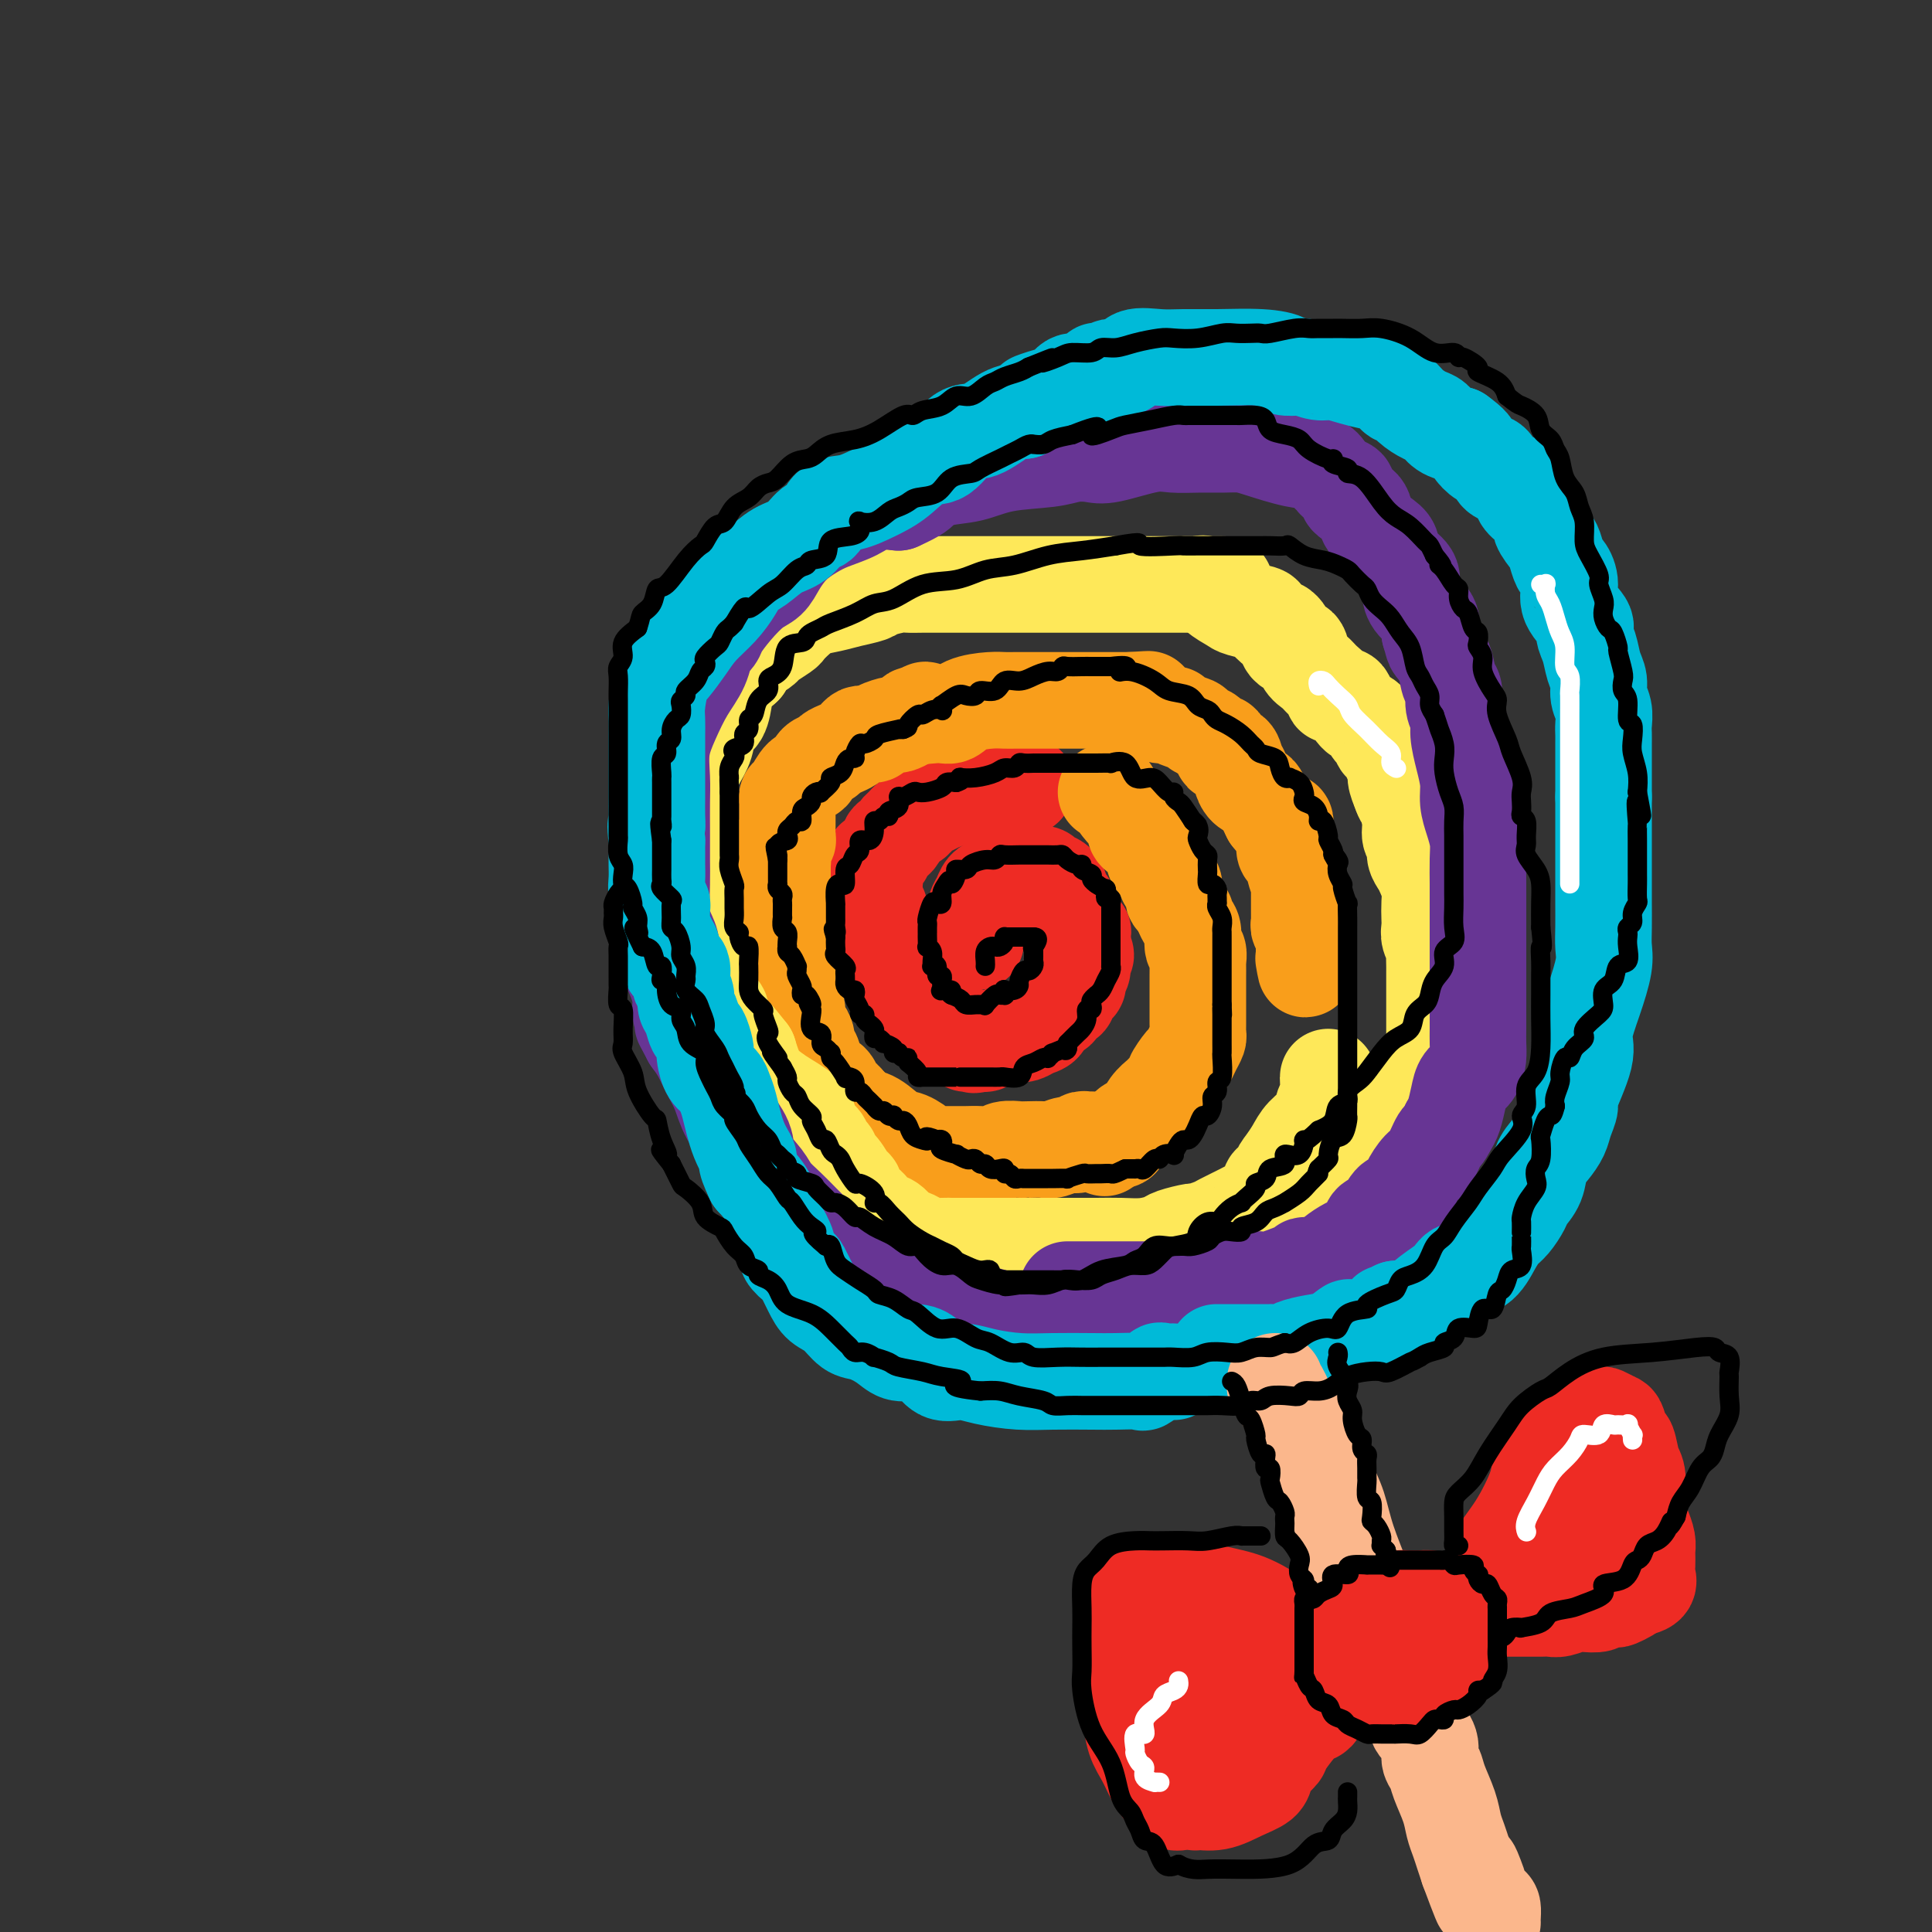 <svg viewBox='0 0 400 400' version='1.1' xmlns='http://www.w3.org/2000/svg' xmlns:xlink='http://www.w3.org/1999/xlink'><rect x="0" y="0" width="400" height="400" fill="#333333" stroke="none"/><g fill='none' stroke='#EE2B24' stroke-width='20' stroke-linecap='round' stroke-linejoin='round'><path d='M202,195c0.000,-0.305 0.000,-0.609 0,-1c-0.000,-0.391 -0.001,-0.867 0,-1c0.001,-0.133 0.003,0.078 0,0c-0.003,-0.078 -0.013,-0.444 0,-1c0.013,-0.556 0.047,-1.301 0,-2c-0.047,-0.699 -0.177,-1.351 0,-2c0.177,-0.649 0.660,-1.296 1,-2c0.340,-0.704 0.538,-1.464 1,-2c0.462,-0.536 1.189,-0.847 2,-1c0.811,-0.153 1.705,-0.146 2,0c0.295,0.146 -0.010,0.431 0,0c0.010,-0.431 0.334,-1.579 1,-2c0.666,-0.421 1.674,-0.114 2,0c0.326,0.114 -0.030,0.034 0,0c0.030,-0.034 0.446,-0.022 1,0c0.554,0.022 1.247,0.055 2,0c0.753,-0.055 1.565,-0.197 2,0c0.435,0.197 0.494,0.734 1,1c0.506,0.266 1.460,0.260 2,1c0.540,0.740 0.667,2.226 1,3c0.333,0.774 0.872,0.837 1,1c0.128,0.163 -0.154,0.426 0,1c0.154,0.574 0.745,1.458 1,2c0.255,0.542 0.173,0.740 0,1c-0.173,0.260 -0.439,0.581 0,1c0.439,0.419 1.582,0.935 2,1c0.418,0.065 0.112,-0.323 0,0c-0.112,0.323 -0.030,1.356 0,2c0.030,0.644 0.009,0.898 0,1c-0.009,0.102 -0.004,0.051 0,0'/><path d='M224,196c1.546,2.650 0.410,1.774 0,2c-0.410,0.226 -0.094,1.552 0,2c0.094,0.448 -0.035,0.018 0,0c0.035,-0.018 0.233,0.376 0,1c-0.233,0.624 -0.899,1.478 -1,2c-0.101,0.522 0.362,0.712 0,1c-0.362,0.288 -1.549,0.673 -2,1c-0.451,0.327 -0.166,0.597 0,1c0.166,0.403 0.214,0.938 0,1c-0.214,0.062 -0.690,-0.348 -1,0c-0.310,0.348 -0.453,1.456 -1,2c-0.547,0.544 -1.497,0.524 -2,1c-0.503,0.476 -0.557,1.447 -1,2c-0.443,0.553 -1.273,0.687 -2,1c-0.727,0.313 -1.351,0.806 -2,1c-0.649,0.194 -1.322,0.091 -2,0c-0.678,-0.091 -1.361,-0.168 -2,0c-0.639,0.168 -1.233,0.581 -2,1c-0.767,0.419 -1.706,0.844 -2,1c-0.294,0.156 0.059,0.045 0,0c-0.059,-0.045 -0.529,-0.022 -1,0'/><path d='M203,216c-2.189,0.622 -1.161,0.177 -1,0c0.161,-0.177 -0.544,-0.086 -1,0c-0.456,0.086 -0.662,0.166 -1,0c-0.338,-0.166 -0.807,-0.579 -1,-1c-0.193,-0.421 -0.111,-0.849 0,-1c0.111,-0.151 0.250,-0.026 0,0c-0.250,0.026 -0.889,-0.048 -1,0c-0.111,0.048 0.307,0.219 0,0c-0.307,-0.219 -1.339,-0.829 -2,-1c-0.661,-0.171 -0.951,0.095 -1,0c-0.049,-0.095 0.142,-0.551 0,-1c-0.142,-0.449 -0.616,-0.890 -1,-1c-0.384,-0.110 -0.676,0.113 -1,0c-0.324,-0.113 -0.678,-0.560 -1,-1c-0.322,-0.440 -0.612,-0.874 -1,-1c-0.388,-0.126 -0.875,0.055 -1,0c-0.125,-0.055 0.111,-0.345 0,-1c-0.111,-0.655 -0.568,-1.676 -1,-2c-0.432,-0.324 -0.838,0.050 -1,0c-0.162,-0.050 -0.081,-0.525 0,-1'/><path d='M188,205c-2.272,-1.650 -0.451,-0.274 0,0c0.451,0.274 -0.468,-0.553 -1,-1c-0.532,-0.447 -0.678,-0.512 -1,-1c-0.322,-0.488 -0.818,-1.398 -1,-2c-0.182,-0.602 -0.048,-0.897 0,-1c0.048,-0.103 0.009,-0.013 0,0c-0.009,0.013 0.012,-0.051 0,0c-0.012,0.051 -0.056,0.216 0,0c0.056,-0.216 0.212,-0.815 0,-1c-0.212,-0.185 -0.793,0.043 -1,0c-0.207,-0.043 -0.040,-0.358 0,-1c0.040,-0.642 -0.046,-1.611 0,-2c0.046,-0.389 0.222,-0.200 0,0c-0.222,0.200 -0.844,0.409 -1,0c-0.156,-0.409 0.154,-1.438 0,-2c-0.154,-0.562 -0.773,-0.658 -1,-1c-0.227,-0.342 -0.061,-0.932 0,-1c0.061,-0.068 0.017,0.385 0,0c-0.017,-0.385 -0.008,-1.610 0,-2c0.008,-0.390 0.016,0.053 0,0c-0.016,-0.053 -0.057,-0.602 0,-1c0.057,-0.398 0.211,-0.644 0,-1c-0.211,-0.356 -0.789,-0.820 -1,-1c-0.211,-0.180 -0.057,-0.076 0,0c0.057,0.076 0.015,0.123 0,0c-0.015,-0.123 -0.004,-0.418 0,-1c0.004,-0.582 0.001,-1.452 0,-2c-0.001,-0.548 -0.001,-0.774 0,-1'/><path d='M181,183c-1.083,-3.520 -0.292,-1.321 0,-1c0.292,0.321 0.085,-1.235 0,-2c-0.085,-0.765 -0.048,-0.738 0,-1c0.048,-0.262 0.107,-0.812 0,-1c-0.107,-0.188 -0.378,-0.015 0,0c0.378,0.015 1.407,-0.129 2,-1c0.593,-0.871 0.750,-2.471 1,-3c0.250,-0.529 0.592,0.012 1,0c0.408,-0.012 0.883,-0.577 1,-1c0.117,-0.423 -0.123,-0.705 0,-1c0.123,-0.295 0.610,-0.604 1,-1c0.390,-0.396 0.684,-0.879 1,-1c0.316,-0.121 0.653,0.121 1,0c0.347,-0.121 0.706,-0.606 1,-1c0.294,-0.394 0.525,-0.698 1,-1c0.475,-0.302 1.193,-0.603 2,-1c0.807,-0.397 1.704,-0.890 2,-1c0.296,-0.110 -0.009,0.163 0,0c0.009,-0.163 0.331,-0.762 1,-1c0.669,-0.238 1.684,-0.115 2,0c0.316,0.115 -0.066,0.223 0,0c0.066,-0.223 0.580,-0.778 1,-1c0.420,-0.222 0.745,-0.112 1,0c0.255,0.112 0.439,0.226 1,0c0.561,-0.226 1.497,-0.793 2,-1c0.503,-0.207 0.571,-0.056 1,0c0.429,0.056 1.218,0.015 2,0c0.782,-0.015 1.557,-0.004 2,0c0.443,0.004 0.555,0.001 1,0c0.445,-0.001 1.222,-0.001 2,0'/><path d='M211,163c3.500,-1.083 0.750,-0.292 0,0c-0.750,0.292 0.500,0.083 1,0c0.500,-0.083 0.250,-0.042 0,0'/></g>
<g fill='none' stroke='#F99E1B' stroke-width='20' stroke-linecap='round' stroke-linejoin='round'><path d='M229,164c0.469,0.076 0.939,0.152 1,0c0.061,-0.152 -0.286,-0.531 0,0c0.286,0.531 1.204,1.973 2,3c0.796,1.027 1.471,1.638 2,2c0.529,0.362 0.911,0.474 1,1c0.089,0.526 -0.117,1.465 0,2c0.117,0.535 0.557,0.667 1,1c0.443,0.333 0.888,0.867 1,1c0.112,0.133 -0.111,-0.134 0,0c0.111,0.134 0.555,0.668 1,1c0.445,0.332 0.893,0.461 1,1c0.107,0.539 -0.125,1.487 0,2c0.125,0.513 0.608,0.589 1,1c0.392,0.411 0.693,1.157 1,2c0.307,0.843 0.621,1.784 1,2c0.379,0.216 0.823,-0.293 1,0c0.177,0.293 0.086,1.386 0,2c-0.086,0.614 -0.167,0.747 0,1c0.167,0.253 0.584,0.627 1,1'/><path d='M244,187c2.504,3.910 1.263,2.184 1,2c-0.263,-0.184 0.451,1.173 1,2c0.549,0.827 0.932,1.124 1,2c0.068,0.876 -0.178,2.332 0,3c0.178,0.668 0.780,0.548 1,1c0.220,0.452 0.059,1.476 0,2c-0.059,0.524 -0.016,0.548 0,1c0.016,0.452 0.004,1.333 0,2c-0.004,0.667 -0.001,1.120 0,2c0.001,0.880 0.000,2.186 0,3c-0.000,0.814 0.001,1.134 0,2c-0.001,0.866 -0.003,2.276 0,3c0.003,0.724 0.012,0.762 0,1c-0.012,0.238 -0.043,0.678 0,1c0.043,0.322 0.161,0.528 0,1c-0.161,0.472 -0.602,1.211 -1,2c-0.398,0.789 -0.755,1.630 -1,2c-0.245,0.370 -0.379,0.270 -1,1c-0.621,0.730 -1.727,2.291 -2,3c-0.273,0.709 0.289,0.565 0,1c-0.289,0.435 -1.429,1.450 -2,2c-0.571,0.550 -0.572,0.634 -1,1c-0.428,0.366 -1.281,1.015 -2,2c-0.719,0.985 -1.302,2.306 -2,3c-0.698,0.694 -1.510,0.760 -2,1c-0.490,0.240 -0.656,0.653 -1,1c-0.344,0.347 -0.865,0.629 -1,1c-0.135,0.371 0.118,0.831 0,1c-0.118,0.169 -0.605,0.048 -1,0c-0.395,-0.048 -0.697,-0.024 -1,0'/><path d='M230,236c-2.697,3.249 -0.438,0.871 0,0c0.438,-0.871 -0.943,-0.234 -2,0c-1.057,0.234 -1.788,0.067 -2,0c-0.212,-0.067 0.096,-0.033 0,0c-0.096,0.033 -0.596,0.065 -1,0c-0.404,-0.065 -0.712,-0.228 -1,0c-0.288,0.228 -0.557,0.846 -1,1c-0.443,0.154 -1.061,-0.155 -2,0c-0.939,0.155 -2.200,0.774 -3,1c-0.800,0.226 -1.138,0.060 -2,0c-0.862,-0.060 -2.246,-0.012 -3,0c-0.754,0.012 -0.876,-0.011 -1,0c-0.124,0.011 -0.250,0.055 -1,0c-0.750,-0.055 -2.123,-0.211 -3,0c-0.877,0.211 -1.256,0.789 -2,1c-0.744,0.211 -1.852,0.057 -3,0c-1.148,-0.057 -2.336,-0.015 -3,0c-0.664,0.015 -0.804,0.004 -1,0c-0.196,-0.004 -0.447,-0.001 -1,0c-0.553,0.001 -1.409,0.001 -2,0c-0.591,-0.001 -0.916,-0.002 -1,0c-0.084,0.002 0.073,0.007 0,0c-0.073,-0.007 -0.378,-0.027 -1,0c-0.622,0.027 -1.562,0.102 -2,0c-0.438,-0.102 -0.373,-0.380 -1,-1c-0.627,-0.620 -1.947,-1.581 -3,-2c-1.053,-0.419 -1.840,-0.297 -3,-1c-1.160,-0.703 -2.692,-2.230 -4,-3c-1.308,-0.770 -2.391,-0.784 -3,-1c-0.609,-0.216 -0.746,-0.633 -1,-1c-0.254,-0.367 -0.627,-0.683 -1,-1'/><path d='M176,229c-2.655,-1.721 -1.293,-1.024 -1,-1c0.293,0.024 -0.485,-0.625 -1,-1c-0.515,-0.375 -0.768,-0.475 -1,-1c-0.232,-0.525 -0.444,-1.474 -1,-2c-0.556,-0.526 -1.455,-0.630 -2,-1c-0.545,-0.370 -0.737,-1.005 -1,-2c-0.263,-0.995 -0.596,-2.349 -1,-3c-0.404,-0.651 -0.878,-0.598 -1,-1c-0.122,-0.402 0.108,-1.259 0,-2c-0.108,-0.741 -0.555,-1.368 -1,-2c-0.445,-0.632 -0.890,-1.270 -1,-2c-0.110,-0.730 0.114,-1.552 0,-2c-0.114,-0.448 -0.567,-0.523 -1,-1c-0.433,-0.477 -0.847,-1.356 -1,-2c-0.153,-0.644 -0.045,-1.051 0,-2c0.045,-0.949 0.026,-2.439 0,-3c-0.026,-0.561 -0.060,-0.192 0,-1c0.060,-0.808 0.212,-2.793 0,-4c-0.212,-1.207 -0.789,-1.637 -1,-2c-0.211,-0.363 -0.057,-0.660 0,-1c0.057,-0.340 0.015,-0.722 0,-1c-0.015,-0.278 -0.004,-0.451 0,-1c0.004,-0.549 0.001,-1.474 0,-2c-0.001,-0.526 -0.000,-0.655 0,-1c0.000,-0.345 0.000,-0.908 0,-1c-0.000,-0.092 -0.000,0.288 0,0c0.000,-0.288 0.000,-1.242 0,-2c-0.000,-0.758 -0.000,-1.319 0,-2c0.000,-0.681 0.000,-1.480 0,-2c-0.000,-0.520 -0.000,-0.760 0,-1'/><path d='M162,180c-0.314,-4.773 -0.098,-2.707 0,-2c0.098,0.707 0.079,0.053 0,-1c-0.079,-1.053 -0.217,-2.506 0,-3c0.217,-0.494 0.790,-0.029 1,0c0.210,0.029 0.056,-0.377 0,-1c-0.056,-0.623 -0.015,-1.462 0,-2c0.015,-0.538 0.003,-0.775 0,-1c-0.003,-0.225 0.001,-0.439 0,-1c-0.001,-0.561 -0.009,-1.467 0,-2c0.009,-0.533 0.034,-0.691 0,-1c-0.034,-0.309 -0.126,-0.769 0,-1c0.126,-0.231 0.472,-0.233 1,-1c0.528,-0.767 1.240,-2.300 2,-3c0.760,-0.700 1.568,-0.569 2,-1c0.432,-0.431 0.487,-1.425 1,-2c0.513,-0.575 1.485,-0.731 2,-1c0.515,-0.269 0.572,-0.650 1,-1c0.428,-0.350 1.228,-0.668 2,-1c0.772,-0.332 1.516,-0.678 2,-1c0.484,-0.322 0.708,-0.622 1,-1c0.292,-0.378 0.654,-0.836 1,-1c0.346,-0.164 0.678,-0.034 1,0c0.322,0.034 0.634,-0.029 1,0c0.366,0.029 0.784,0.149 1,0c0.216,-0.149 0.229,-0.565 1,-1c0.771,-0.435 2.301,-0.887 3,-1c0.699,-0.113 0.569,0.114 1,0c0.431,-0.114 1.424,-0.569 2,-1c0.576,-0.431 0.736,-0.837 1,-1c0.264,-0.163 0.632,-0.081 1,0'/><path d='M190,148c3.511,-2.004 0.288,-0.512 0,0c-0.288,0.512 2.359,0.046 4,0c1.641,-0.046 2.274,0.327 3,0c0.726,-0.327 1.543,-1.356 3,-2c1.457,-0.644 3.554,-0.905 5,-1c1.446,-0.095 2.242,-0.026 3,0c0.758,0.026 1.479,0.007 2,0c0.521,-0.007 0.842,-0.002 1,0c0.158,0.002 0.151,0.000 1,0c0.849,-0.000 2.553,-0.000 4,0c1.447,0.000 2.639,0.000 4,0c1.361,-0.000 2.893,-0.000 4,0c1.107,0.000 1.790,0.000 2,0c0.210,-0.000 -0.052,-0.000 0,0c0.052,0.000 0.417,0.000 1,0c0.583,-0.000 1.383,-0.000 2,0c0.617,0.000 1.051,0.000 2,0c0.949,-0.000 2.414,-0.000 3,0c0.586,0.000 0.293,0.000 0,0'/><path d='M234,145c6.981,-0.451 2.433,-0.079 1,0c-1.433,0.079 0.250,-0.137 1,0c0.750,0.137 0.569,0.625 1,1c0.431,0.375 1.474,0.636 2,1c0.526,0.364 0.534,0.833 1,1c0.466,0.167 1.390,0.034 2,0c0.610,-0.034 0.908,0.032 1,0c0.092,-0.032 -0.021,-0.163 0,0c0.021,0.163 0.176,0.621 1,1c0.824,0.379 2.316,0.680 3,1c0.684,0.320 0.560,0.661 1,1c0.440,0.339 1.443,0.677 2,1c0.557,0.323 0.669,0.630 1,1c0.331,0.370 0.880,0.801 1,1c0.120,0.199 -0.189,0.164 0,0c0.189,-0.164 0.878,-0.457 1,0c0.122,0.457 -0.322,1.666 0,2c0.322,0.334 1.409,-0.205 2,0c0.591,0.205 0.687,1.155 1,2c0.313,0.845 0.843,1.586 1,2c0.157,0.414 -0.057,0.500 0,1c0.057,0.500 0.386,1.412 1,2c0.614,0.588 1.511,0.851 2,1c0.489,0.149 0.568,0.186 1,1c0.432,0.814 1.216,2.407 2,4'/><path d='M263,169c1.686,2.239 1.902,1.335 2,1c0.098,-0.335 0.079,-0.101 0,0c-0.079,0.101 -0.217,0.069 0,0c0.217,-0.069 0.790,-0.174 1,0c0.210,0.174 0.055,0.628 0,1c-0.055,0.372 -0.012,0.662 0,1c0.012,0.338 -0.007,0.725 0,1c0.007,0.275 0.039,0.439 0,1c-0.039,0.561 -0.150,1.521 0,2c0.150,0.479 0.562,0.478 1,1c0.438,0.522 0.902,1.569 1,2c0.098,0.431 -0.170,0.248 0,1c0.170,0.752 0.778,2.439 1,3c0.222,0.561 0.060,-0.004 0,0c-0.060,0.004 -0.016,0.577 0,1c0.016,0.423 0.004,0.694 0,1c-0.004,0.306 -0.001,0.645 0,1c0.001,0.355 -0.001,0.725 0,1c0.001,0.275 0.004,0.454 0,1c-0.004,0.546 -0.015,1.459 0,2c0.015,0.541 0.057,0.709 0,1c-0.057,0.291 -0.211,0.705 0,1c0.211,0.295 0.789,0.471 1,1c0.211,0.529 0.057,1.413 0,2c-0.057,0.587 -0.015,0.878 0,1c0.015,0.122 0.004,0.074 0,0c-0.004,-0.074 -0.001,-0.174 0,0c0.001,0.174 0.000,0.621 0,1c-0.000,0.379 -0.000,0.689 0,1'/><path d='M270,198c0.622,4.578 0.178,2.022 0,1c-0.178,-1.022 -0.089,-0.511 0,0'/></g>
<g fill='none' stroke='#FEE859' stroke-width='20' stroke-linecap='round' stroke-linejoin='round'><path d='M275,223c-0.028,0.124 -0.056,0.249 0,1c0.056,0.751 0.195,2.129 0,3c-0.195,0.871 -0.724,1.234 -1,2c-0.276,0.766 -0.299,1.934 -1,3c-0.701,1.066 -2.081,2.031 -3,3c-0.919,0.969 -1.378,1.941 -2,3c-0.622,1.059 -1.405,2.203 -2,3c-0.595,0.797 -1.000,1.247 -1,2c0.000,0.753 0.406,1.808 0,2c-0.406,0.192 -1.623,-0.479 -2,0c-0.377,0.479 0.085,2.107 0,3c-0.085,0.893 -0.717,1.051 -1,1c-0.283,-0.051 -0.217,-0.311 -1,0c-0.783,0.311 -2.416,1.193 -4,2c-1.584,0.807 -3.118,1.540 -4,2c-0.882,0.460 -1.113,0.648 -2,1c-0.887,0.352 -2.431,0.869 -3,1c-0.569,0.131 -0.164,-0.122 -1,0c-0.836,0.122 -2.915,0.621 -4,1c-1.085,0.379 -1.176,0.637 -2,1c-0.824,0.363 -2.380,0.829 -4,1c-1.620,0.171 -3.304,0.046 -5,0c-1.696,-0.046 -3.403,-0.012 -5,0c-1.597,0.012 -3.084,0.003 -4,0c-0.916,-0.003 -1.262,-0.001 -2,0c-0.738,0.001 -1.869,0.000 -3,0'/><path d='M218,258c-3.310,-0.000 -2.084,-0.000 -2,0c0.084,0.000 -0.972,0.000 -2,0c-1.028,-0.000 -2.026,-0.000 -3,0c-0.974,0.000 -1.924,0.000 -3,0c-1.076,-0.000 -2.278,-0.000 -3,0c-0.722,0.000 -0.964,0.001 -2,0c-1.036,-0.001 -2.864,-0.003 -4,0c-1.136,0.003 -1.578,0.012 -2,0c-0.422,-0.012 -0.823,-0.043 -2,0c-1.177,0.043 -3.129,0.162 -4,0c-0.871,-0.162 -0.661,-0.606 -1,-1c-0.339,-0.394 -1.228,-0.739 -2,-1c-0.772,-0.261 -1.429,-0.437 -2,-1c-0.571,-0.563 -1.057,-1.512 -2,-2c-0.943,-0.488 -2.343,-0.516 -3,-1c-0.657,-0.484 -0.571,-1.423 -1,-2c-0.429,-0.577 -1.374,-0.791 -2,-1c-0.626,-0.209 -0.932,-0.413 -1,-1c-0.068,-0.587 0.102,-1.558 0,-2c-0.102,-0.442 -0.475,-0.355 -1,-1c-0.525,-0.645 -1.200,-2.021 -2,-3c-0.800,-0.979 -1.724,-1.560 -2,-2c-0.276,-0.440 0.098,-0.739 0,-1c-0.098,-0.261 -0.666,-0.482 -1,-1c-0.334,-0.518 -0.434,-1.332 -1,-2c-0.566,-0.668 -1.597,-1.192 -2,-2c-0.403,-0.808 -0.177,-1.902 -1,-3c-0.823,-1.098 -2.695,-2.202 -4,-3c-1.305,-0.798 -2.044,-1.292 -3,-2c-0.956,-0.708 -2.130,-1.631 -3,-3c-0.870,-1.369 -1.435,-3.185 -2,-5'/><path d='M155,218c-4.576,-5.831 -3.016,-3.408 -3,-3c0.016,0.408 -1.510,-1.199 -2,-2c-0.490,-0.801 0.057,-0.796 0,-1c-0.057,-0.204 -0.718,-0.616 -1,-1c-0.282,-0.384 -0.184,-0.740 0,-1c0.184,-0.260 0.456,-0.422 0,-1c-0.456,-0.578 -1.638,-1.570 -2,-2c-0.362,-0.430 0.096,-0.297 0,-1c-0.096,-0.703 -0.748,-2.243 -1,-3c-0.252,-0.757 -0.105,-0.731 0,-1c0.105,-0.269 0.168,-0.834 0,-2c-0.168,-1.166 -0.566,-2.933 -1,-4c-0.434,-1.067 -0.905,-1.433 -1,-2c-0.095,-0.567 0.185,-1.335 0,-2c-0.185,-0.665 -0.834,-1.226 -1,-2c-0.166,-0.774 0.152,-1.762 0,-3c-0.152,-1.238 -0.773,-2.726 -1,-4c-0.227,-1.274 -0.061,-2.332 0,-3c0.061,-0.668 0.017,-0.944 0,-2c-0.017,-1.056 -0.006,-2.893 0,-4c0.006,-1.107 0.007,-1.486 0,-2c-0.007,-0.514 -0.023,-1.165 0,-2c0.023,-0.835 0.085,-1.856 0,-3c-0.085,-1.144 -0.317,-2.412 0,-4c0.317,-1.588 1.185,-3.496 2,-5c0.815,-1.504 1.579,-2.604 2,-4c0.421,-1.396 0.500,-3.087 1,-4c0.500,-0.913 1.423,-1.049 2,-2c0.577,-0.951 0.809,-2.718 1,-4c0.191,-1.282 0.340,-2.081 1,-3c0.660,-0.919 1.830,-1.960 3,-3'/><path d='M154,138c2.192,-4.495 1.672,-3.231 2,-3c0.328,0.231 1.505,-0.571 2,-1c0.495,-0.429 0.309,-0.486 1,-1c0.691,-0.514 2.260,-1.486 3,-2c0.740,-0.514 0.651,-0.572 1,-1c0.349,-0.428 1.137,-1.228 2,-2c0.863,-0.772 1.801,-1.516 3,-2c1.199,-0.484 2.661,-0.708 4,-1c1.339,-0.292 2.557,-0.653 4,-1c1.443,-0.347 3.113,-0.682 4,-1c0.887,-0.318 0.992,-0.621 2,-1c1.008,-0.379 2.918,-0.834 4,-1c1.082,-0.166 1.335,-0.045 2,0c0.665,0.045 1.742,0.012 3,0c1.258,-0.012 2.696,-0.003 4,0c1.304,0.003 2.473,0.001 4,0c1.527,-0.001 3.411,-0.000 5,0c1.589,0.000 2.883,0.000 4,0c1.117,-0.000 2.058,-0.000 3,0c0.942,0.000 1.886,0.000 3,0c1.114,-0.000 2.397,-0.000 3,0c0.603,0.000 0.527,0.000 1,0c0.473,-0.000 1.494,-0.000 3,0c1.506,0.000 3.498,0.000 5,0c1.502,-0.000 2.513,-0.000 4,0c1.487,0.000 3.450,0.000 5,0c1.550,-0.000 2.689,-0.000 4,0c1.311,0.000 2.795,0.000 4,0c1.205,-0.000 2.132,-0.000 3,0c0.868,0.000 1.677,0.000 2,0c0.323,-0.000 0.162,-0.000 0,0'/><path d='M248,121c10.065,0.025 4.228,0.086 2,0c-2.228,-0.086 -0.845,-0.321 0,0c0.845,0.321 1.153,1.198 2,2c0.847,0.802 2.234,1.529 3,2c0.766,0.471 0.912,0.686 2,1c1.088,0.314 3.119,0.729 4,1c0.881,0.271 0.614,0.400 1,1c0.386,0.600 1.426,1.672 2,2c0.574,0.328 0.683,-0.086 1,0c0.317,0.086 0.844,0.674 1,1c0.156,0.326 -0.057,0.391 0,1c0.057,0.609 0.385,1.763 1,2c0.615,0.237 1.518,-0.441 2,0c0.482,0.441 0.544,2.003 1,3c0.456,0.997 1.306,1.430 2,2c0.694,0.570 1.232,1.278 2,2c0.768,0.722 1.767,1.458 2,2c0.233,0.542 -0.299,0.889 0,1c0.299,0.111 1.428,-0.016 2,0c0.572,0.016 0.587,0.174 1,1c0.413,0.826 1.224,2.320 2,3c0.776,0.680 1.517,0.544 2,1c0.483,0.456 0.708,1.502 1,2c0.292,0.498 0.652,0.447 1,1c0.348,0.553 0.686,1.709 1,2c0.314,0.291 0.605,-0.285 1,0c0.395,0.285 0.893,1.430 1,2c0.107,0.570 -0.178,0.565 0,1c0.178,0.435 0.817,1.309 1,2c0.183,0.691 -0.091,1.197 0,2c0.091,0.803 0.545,1.901 1,3'/><path d='M290,164c0.471,1.490 0.647,1.214 1,2c0.353,0.786 0.882,2.633 1,4c0.118,1.367 -0.176,2.252 0,3c0.176,0.748 0.821,1.358 1,2c0.179,0.642 -0.110,1.315 0,2c0.110,0.685 0.618,1.380 1,2c0.382,0.620 0.639,1.163 1,2c0.361,0.837 0.828,1.967 1,3c0.172,1.033 0.050,1.969 0,3c-0.050,1.031 -0.027,2.158 0,3c0.027,0.842 0.060,1.398 0,2c-0.060,0.602 -0.212,1.248 0,2c0.212,0.752 0.789,1.609 1,2c0.211,0.391 0.057,0.317 0,1c-0.057,0.683 -0.015,2.125 0,3c0.015,0.875 0.004,1.184 0,2c-0.004,0.816 -0.001,2.140 0,3c0.001,0.860 0.000,1.255 0,2c-0.000,0.745 -0.000,1.839 0,3c0.000,1.161 -0.000,2.390 0,3c0.000,0.610 0.001,0.600 0,1c-0.001,0.400 -0.004,1.211 0,2c0.004,0.789 0.015,1.558 0,2c-0.015,0.442 -0.056,0.557 0,1c0.056,0.443 0.208,1.214 0,2c-0.208,0.786 -0.777,1.586 -1,2c-0.223,0.414 -0.101,0.442 0,1c0.101,0.558 0.182,1.644 0,2c-0.182,0.356 -0.626,-0.020 -1,0c-0.374,0.020 -0.678,0.434 -1,1c-0.322,0.566 -0.661,1.283 -1,2'/><path d='M293,229c-0.814,1.909 -0.848,1.681 -1,2c-0.152,0.319 -0.421,1.184 -1,2c-0.579,0.816 -1.468,1.584 -2,2c-0.532,0.416 -0.707,0.481 -1,1c-0.293,0.519 -0.704,1.493 -1,2c-0.296,0.507 -0.478,0.548 -1,1c-0.522,0.452 -1.386,1.314 -2,2c-0.614,0.686 -0.979,1.196 -1,2c-0.021,0.804 0.304,1.900 0,2c-0.304,0.100 -1.235,-0.798 -2,0c-0.765,0.798 -1.365,3.293 -2,4c-0.635,0.707 -1.305,-0.373 -2,0c-0.695,0.373 -1.413,2.199 -2,3c-0.587,0.801 -1.042,0.578 -2,1c-0.958,0.422 -2.420,1.488 -3,2c-0.580,0.512 -0.277,0.470 -1,1c-0.723,0.530 -2.471,1.634 -3,2c-0.529,0.366 0.163,-0.005 0,0c-0.163,0.005 -1.179,0.387 -2,1c-0.821,0.613 -1.447,1.457 -2,2c-0.553,0.543 -1.033,0.787 -2,1c-0.967,0.213 -2.420,0.397 -3,1c-0.580,0.603 -0.285,1.626 -1,2c-0.715,0.374 -2.439,0.100 -3,0c-0.561,-0.100 0.041,-0.027 0,0c-0.041,0.027 -0.726,0.008 -1,0c-0.274,-0.008 -0.137,-0.004 0,0'/><path d='M252,265c-4.500,2.667 -2.250,1.333 0,0'/></g>
<g fill='none' stroke='#673594' stroke-width='20' stroke-linecap='round' stroke-linejoin='round'><path d='M244,278c-0.147,-0.004 -0.293,-0.008 -1,0c-0.707,0.008 -1.973,0.027 -3,0c-1.027,-0.027 -1.815,-0.100 -3,0c-1.185,0.100 -2.766,0.373 -5,0c-2.234,-0.373 -5.119,-1.392 -7,-2c-1.881,-0.608 -2.757,-0.805 -5,-1c-2.243,-0.195 -5.853,-0.387 -9,-1c-3.147,-0.613 -5.832,-1.648 -8,-2c-2.168,-0.352 -3.819,-0.020 -6,0c-2.181,0.020 -4.891,-0.273 -7,-1c-2.109,-0.727 -3.617,-1.888 -5,-3c-1.383,-1.112 -2.639,-2.175 -4,-3c-1.361,-0.825 -2.825,-1.414 -4,-2c-1.175,-0.586 -2.061,-1.171 -3,-2c-0.939,-0.829 -1.932,-1.902 -3,-3c-1.068,-1.098 -2.210,-2.222 -3,-3c-0.790,-0.778 -1.228,-1.212 -2,-2c-0.772,-0.788 -1.879,-1.931 -3,-3c-1.121,-1.069 -2.258,-2.063 -3,-3c-0.742,-0.937 -1.091,-1.818 -2,-3c-0.909,-1.182 -2.379,-2.664 -3,-4c-0.621,-1.336 -0.393,-2.524 -1,-4c-0.607,-1.476 -2.049,-3.238 -3,-5c-0.951,-1.762 -1.409,-3.524 -2,-5c-0.591,-1.476 -1.313,-2.667 -2,-4c-0.687,-1.333 -1.339,-2.810 -2,-4c-0.661,-1.190 -1.330,-2.095 -2,-3'/><path d='M143,215c-2.793,-5.255 -1.274,-2.393 -1,-2c0.274,0.393 -0.696,-1.683 -1,-3c-0.304,-1.317 0.059,-1.874 0,-3c-0.059,-1.126 -0.542,-2.819 -1,-4c-0.458,-1.181 -0.893,-1.848 -1,-3c-0.107,-1.152 0.115,-2.788 0,-4c-0.115,-1.212 -0.567,-1.999 -1,-3c-0.433,-1.001 -0.848,-2.217 -1,-4c-0.152,-1.783 -0.040,-4.134 0,-6c0.040,-1.866 0.009,-3.246 0,-5c-0.009,-1.754 0.003,-3.881 0,-6c-0.003,-2.119 -0.020,-4.229 0,-6c0.020,-1.771 0.078,-3.203 0,-5c-0.078,-1.797 -0.294,-3.957 0,-6c0.294,-2.043 1.096,-3.968 2,-6c0.904,-2.032 1.910,-4.173 3,-6c1.090,-1.827 2.266,-3.342 3,-5c0.734,-1.658 1.028,-3.461 1,-4c-0.028,-0.539 -0.377,0.185 0,0c0.377,-0.185 1.480,-1.281 2,-2c0.520,-0.719 0.456,-1.062 1,-2c0.544,-0.938 1.695,-2.470 3,-4c1.305,-1.530 2.765,-3.057 4,-4c1.235,-0.943 2.247,-1.302 3,-2c0.753,-0.698 1.247,-1.734 2,-3c0.753,-1.266 1.764,-2.763 3,-4c1.236,-1.237 2.696,-2.213 4,-3c1.304,-0.787 2.453,-1.386 4,-2c1.547,-0.614 3.494,-1.242 5,-2c1.506,-0.758 2.573,-1.645 4,-2c1.427,-0.355 3.213,-0.177 5,0'/><path d='M186,104c4.369,-1.959 4.293,-2.356 5,-3c0.707,-0.644 2.197,-1.535 4,-2c1.803,-0.465 3.918,-0.503 6,-1c2.082,-0.497 4.131,-1.452 7,-2c2.869,-0.548 6.556,-0.690 9,-1c2.444,-0.310 3.643,-0.787 5,-1c1.357,-0.213 2.872,-0.162 4,0c1.128,0.162 1.869,0.436 4,0c2.131,-0.436 5.652,-1.581 8,-2c2.348,-0.419 3.524,-0.110 5,0c1.476,0.110 3.251,0.022 5,0c1.749,-0.022 3.473,0.020 5,0c1.527,-0.020 2.857,-0.104 4,0c1.143,0.104 2.099,0.395 4,1c1.901,0.605 4.745,1.524 7,2c2.255,0.476 3.919,0.508 5,1c1.081,0.492 1.579,1.444 2,2c0.421,0.556 0.765,0.714 1,1c0.235,0.286 0.362,0.698 1,1c0.638,0.302 1.788,0.493 2,1c0.212,0.507 -0.514,1.328 0,2c0.514,0.672 2.268,1.194 3,2c0.732,0.806 0.442,1.895 1,3c0.558,1.105 1.963,2.224 3,3c1.037,0.776 1.704,1.208 2,2c0.296,0.792 0.220,1.944 1,3c0.780,1.056 2.416,2.015 3,3c0.584,0.985 0.115,1.996 0,3c-0.115,1.004 0.123,2.001 1,3c0.877,0.999 2.393,2.000 3,3c0.607,1.000 0.303,2.000 0,3'/><path d='M296,131c0.735,2.413 0.574,2.445 1,3c0.426,0.555 1.439,1.632 2,3c0.561,1.368 0.672,3.025 1,4c0.328,0.975 0.875,1.267 1,2c0.125,0.733 -0.173,1.907 0,3c0.173,1.093 0.816,2.105 1,3c0.184,0.895 -0.092,1.674 0,3c0.092,1.326 0.550,3.201 1,5c0.450,1.799 0.891,3.522 1,5c0.109,1.478 -0.114,2.711 0,4c0.114,1.289 0.567,2.635 1,4c0.433,1.365 0.848,2.749 1,4c0.152,1.251 0.041,2.369 0,4c-0.041,1.631 -0.011,3.773 0,5c0.011,1.227 0.003,1.537 0,2c-0.003,0.463 -0.001,1.080 0,2c0.001,0.920 0.000,2.143 0,3c-0.000,0.857 -0.000,1.348 0,2c0.000,0.652 0.000,1.465 0,2c-0.000,0.535 0.000,0.793 0,2c-0.000,1.207 -0.000,3.362 0,6c0.000,2.638 0.001,5.759 0,7c-0.001,1.241 -0.002,0.601 0,1c0.002,0.399 0.008,1.835 0,3c-0.008,1.165 -0.029,2.057 0,3c0.029,0.943 0.110,1.937 0,3c-0.110,1.063 -0.411,2.197 -1,3c-0.589,0.803 -1.467,1.277 -2,2c-0.533,0.723 -0.720,1.695 -1,3c-0.280,1.305 -0.651,2.944 -1,4c-0.349,1.056 -0.674,1.528 -1,2'/><path d='M300,233c-1.283,2.623 -1.491,2.179 -2,3c-0.509,0.821 -1.319,2.907 -2,4c-0.681,1.093 -1.232,1.194 -2,2c-0.768,0.806 -1.752,2.318 -2,3c-0.248,0.682 0.242,0.535 0,1c-0.242,0.465 -1.216,1.542 -2,2c-0.784,0.458 -1.379,0.298 -2,1c-0.621,0.702 -1.268,2.267 -2,3c-0.732,0.733 -1.550,0.633 -2,1c-0.450,0.367 -0.531,1.202 -1,2c-0.469,0.798 -1.324,1.558 -2,2c-0.676,0.442 -1.172,0.567 -2,1c-0.828,0.433 -1.989,1.173 -3,2c-1.011,0.827 -1.873,1.741 -3,2c-1.127,0.259 -2.519,-0.137 -3,0c-0.481,0.137 -0.051,0.807 0,1c0.051,0.193 -0.276,-0.092 -1,0c-0.724,0.092 -1.843,0.559 -3,1c-1.157,0.441 -2.350,0.854 -3,1c-0.650,0.146 -0.756,0.025 -1,0c-0.244,-0.025 -0.625,0.046 -1,0c-0.375,-0.046 -0.745,-0.209 -1,0c-0.255,0.209 -0.397,0.788 -1,1c-0.603,0.212 -1.669,0.056 -2,0c-0.331,-0.056 0.071,-0.011 0,0c-0.071,0.011 -0.616,-0.011 -1,0c-0.384,0.011 -0.606,0.055 -1,0c-0.394,-0.055 -0.961,-0.211 -1,0c-0.039,0.211 0.451,0.788 0,1c-0.451,0.212 -1.843,0.061 -3,0c-1.157,-0.061 -2.078,-0.030 -3,0'/><path d='M248,267c-5.074,1.547 -1.258,0.415 0,0c1.258,-0.415 -0.040,-0.111 -1,0c-0.960,0.111 -1.581,0.030 -2,0c-0.419,-0.030 -0.637,-0.008 -1,0c-0.363,0.008 -0.870,0.002 -1,0c-0.130,-0.002 0.117,-0.001 0,0c-0.117,0.001 -0.598,0.000 -1,0c-0.402,-0.000 -0.723,-0.000 -1,0c-0.277,0.000 -0.508,0.000 -1,0c-0.492,-0.000 -1.244,-0.000 -2,0c-0.756,0.000 -1.516,0.000 -2,0c-0.484,-0.000 -0.691,-0.000 -1,0c-0.309,0.000 -0.720,0.000 -1,0c-0.280,-0.000 -0.428,-0.000 -1,0c-0.572,0.000 -1.568,0.000 -2,0c-0.432,-0.000 -0.300,-0.000 -1,0c-0.700,0.000 -2.233,0.000 -3,0c-0.767,-0.000 -0.770,-0.000 -1,0c-0.230,0.000 -0.689,0.000 -1,0c-0.311,-0.000 -0.475,-0.000 -1,0c-0.525,0.000 -1.411,0.000 -2,0c-0.589,-0.000 -0.883,-0.000 -1,0c-0.117,0.000 -0.059,0.000 0,0'/></g>
<g fill='none' stroke='#00BAD8' stroke-width='20' stroke-linecap='round' stroke-linejoin='round'><path d='M243,284c0.046,0.004 0.092,0.009 0,0c-0.092,-0.009 -0.322,-0.030 -1,0c-0.678,0.030 -1.805,0.113 -2,0c-0.195,-0.113 0.542,-0.423 0,0c-0.542,0.423 -2.362,1.577 -3,2c-0.638,0.423 -0.093,0.114 -1,0c-0.907,-0.114 -3.267,-0.033 -5,0c-1.733,0.033 -2.840,0.018 -5,0c-2.160,-0.018 -5.372,-0.041 -8,0c-2.628,0.041 -4.671,0.144 -7,0c-2.329,-0.144 -4.945,-0.536 -7,-1c-2.055,-0.464 -3.551,-0.998 -5,-1c-1.449,-0.002 -2.851,0.530 -4,0c-1.149,-0.530 -2.044,-2.121 -3,-3c-0.956,-0.879 -1.974,-1.046 -3,-1c-1.026,0.046 -2.059,0.304 -3,0c-0.941,-0.304 -1.789,-1.169 -3,-2c-1.211,-0.831 -2.785,-1.628 -4,-2c-1.215,-0.372 -2.070,-0.321 -3,-1c-0.930,-0.679 -1.936,-2.089 -3,-3c-1.064,-0.911 -2.188,-1.322 -3,-2c-0.812,-0.678 -1.312,-1.621 -2,-3c-0.688,-1.379 -1.564,-3.192 -2,-4c-0.436,-0.808 -0.432,-0.609 -1,-1c-0.568,-0.391 -1.709,-1.370 -2,-2c-0.291,-0.630 0.267,-0.909 0,-2c-0.267,-1.091 -1.360,-2.993 -2,-4c-0.640,-1.007 -0.826,-1.117 -1,-2c-0.174,-0.883 -0.335,-2.538 -1,-4c-0.665,-1.462 -1.832,-2.731 -3,-4'/><path d='M156,244c-2.300,-4.788 -1.049,-3.759 -1,-4c0.049,-0.241 -1.104,-1.754 -2,-4c-0.896,-2.246 -1.536,-5.225 -2,-7c-0.464,-1.775 -0.751,-2.346 -1,-3c-0.249,-0.654 -0.458,-1.391 -1,-2c-0.542,-0.609 -1.416,-1.088 -2,-2c-0.584,-0.912 -0.877,-2.256 -1,-3c-0.123,-0.744 -0.074,-0.889 0,-1c0.074,-0.111 0.173,-0.190 0,-1c-0.173,-0.810 -0.620,-2.352 -1,-3c-0.380,-0.648 -0.694,-0.402 -1,-1c-0.306,-0.598 -0.604,-2.042 -1,-3c-0.396,-0.958 -0.889,-1.431 -1,-2c-0.111,-0.569 0.159,-1.233 0,-2c-0.159,-0.767 -0.746,-1.637 -1,-2c-0.254,-0.363 -0.173,-0.221 0,-1c0.173,-0.779 0.439,-2.480 0,-3c-0.439,-0.520 -1.585,0.142 -2,0c-0.415,-0.142 -0.101,-1.088 0,-2c0.101,-0.912 -0.011,-1.791 0,-2c0.011,-0.209 0.146,0.253 0,0c-0.146,-0.253 -0.574,-1.219 -1,-2c-0.426,-0.781 -0.850,-1.377 -1,-2c-0.150,-0.623 -0.026,-1.272 0,-2c0.026,-0.728 -0.046,-1.535 0,-2c0.046,-0.465 0.208,-0.590 0,-1c-0.208,-0.410 -0.788,-1.107 -1,-2c-0.212,-0.893 -0.057,-1.982 0,-3c0.057,-1.018 0.015,-1.967 0,-3c-0.015,-1.033 -0.004,-2.152 0,-3c0.004,-0.848 0.002,-1.424 0,-2'/><path d='M136,174c-0.464,-4.327 -0.124,-3.144 0,-3c0.124,0.144 0.033,-0.751 0,-2c-0.033,-1.249 -0.009,-2.851 0,-4c0.009,-1.149 0.003,-1.844 0,-3c-0.003,-1.156 -0.001,-2.772 0,-4c0.001,-1.228 0.003,-2.069 0,-3c-0.003,-0.931 -0.010,-1.953 0,-3c0.010,-1.047 0.036,-2.121 0,-3c-0.036,-0.879 -0.135,-1.564 0,-3c0.135,-1.436 0.504,-3.622 1,-5c0.496,-1.378 1.120,-1.947 2,-3c0.880,-1.053 2.017,-2.590 3,-4c0.983,-1.410 1.813,-2.694 3,-4c1.187,-1.306 2.733,-2.633 4,-4c1.267,-1.367 2.257,-2.773 3,-4c0.743,-1.227 1.238,-2.273 2,-3c0.762,-0.727 1.790,-1.134 3,-2c1.210,-0.866 2.602,-2.190 4,-3c1.398,-0.810 2.802,-1.105 4,-2c1.198,-0.895 2.188,-2.389 3,-3c0.812,-0.611 1.444,-0.339 2,-1c0.556,-0.661 1.037,-2.255 2,-3c0.963,-0.745 2.410,-0.640 4,-1c1.590,-0.360 3.324,-1.183 5,-2c1.676,-0.817 3.293,-1.628 5,-3c1.707,-1.372 3.502,-3.306 5,-4c1.498,-0.694 2.697,-0.147 4,-1c1.303,-0.853 2.710,-3.105 4,-4c1.290,-0.895 2.463,-0.433 4,-1c1.537,-0.567 3.439,-2.162 5,-3c1.561,-0.838 2.780,-0.919 4,-1'/><path d='M212,85c6.502,-3.493 2.757,-2.226 2,-2c-0.757,0.226 1.475,-0.588 3,-1c1.525,-0.412 2.344,-0.422 3,-1c0.656,-0.578 1.151,-1.723 2,-2c0.849,-0.277 2.053,0.314 3,0c0.947,-0.314 1.637,-1.532 2,-2c0.363,-0.468 0.398,-0.185 1,0c0.602,0.185 1.770,0.274 2,0c0.230,-0.274 -0.478,-0.911 0,-1c0.478,-0.089 2.143,0.369 3,0c0.857,-0.369 0.906,-1.564 2,-2c1.094,-0.436 3.233,-0.114 5,0c1.767,0.114 3.160,0.020 5,0c1.840,-0.020 4.126,0.033 7,0c2.874,-0.033 6.337,-0.154 9,0c2.663,0.154 4.527,0.581 5,1c0.473,0.419 -0.443,0.829 0,1c0.443,0.171 2.246,0.101 3,0c0.754,-0.101 0.460,-0.234 1,0c0.540,0.234 1.916,0.835 3,1c1.084,0.165 1.877,-0.105 3,0c1.123,0.105 2.576,0.587 4,1c1.424,0.413 2.817,0.757 4,1c1.183,0.243 2.155,0.384 3,1c0.845,0.616 1.563,1.708 2,2c0.437,0.292 0.591,-0.216 1,0c0.409,0.216 1.071,1.157 2,2c0.929,0.843 2.125,1.587 3,2c0.875,0.413 1.428,0.496 2,1c0.572,0.504 1.163,1.430 2,2c0.837,0.570 1.918,0.785 3,1'/><path d='M302,90c2.909,2.114 2.680,2.397 3,3c0.320,0.603 1.188,1.524 2,2c0.812,0.476 1.567,0.508 2,1c0.433,0.492 0.545,1.444 1,2c0.455,0.556 1.252,0.715 2,1c0.748,0.285 1.448,0.695 2,1c0.552,0.305 0.955,0.503 1,1c0.045,0.497 -0.268,1.292 0,2c0.268,0.708 1.118,1.329 2,2c0.882,0.671 1.794,1.392 2,2c0.206,0.608 -0.296,1.103 0,2c0.296,0.897 1.390,2.196 2,3c0.610,0.804 0.735,1.113 1,2c0.265,0.887 0.671,2.353 1,3c0.329,0.647 0.581,0.476 1,1c0.419,0.524 1.005,1.742 1,3c-0.005,1.258 -0.601,2.556 0,4c0.601,1.444 2.400,3.033 3,4c0.600,0.967 0.002,1.312 0,2c-0.002,0.688 0.592,1.720 1,3c0.408,1.280 0.631,2.808 1,4c0.369,1.192 0.883,2.049 1,3c0.117,0.951 -0.165,1.998 0,3c0.165,1.002 0.776,1.961 1,3c0.224,1.039 0.060,2.160 0,3c-0.060,0.840 -0.016,1.400 0,2c0.016,0.600 0.004,1.241 0,2c-0.004,0.759 -0.001,1.636 0,2c0.001,0.364 0.000,0.213 0,1c-0.000,0.787 -0.000,2.510 0,4c0.000,1.490 0.000,2.745 0,4'/><path d='M332,165c-0.000,3.532 -0.000,3.362 0,4c0.000,0.638 0.000,2.086 0,3c-0.000,0.914 -0.000,1.296 0,2c0.000,0.704 0.000,1.731 0,3c-0.000,1.269 -0.000,2.779 0,4c0.000,1.221 0.002,2.151 0,3c-0.002,0.849 -0.006,1.617 0,3c0.006,1.383 0.021,3.381 0,5c-0.021,1.619 -0.080,2.858 0,4c0.080,1.142 0.297,2.187 0,4c-0.297,1.813 -1.108,4.392 -2,7c-0.892,2.608 -1.864,5.244 -2,7c-0.136,1.756 0.564,2.633 0,5c-0.564,2.367 -2.391,6.223 -3,8c-0.609,1.777 0.002,1.475 0,2c-0.002,0.525 -0.615,1.876 -1,3c-0.385,1.124 -0.541,2.020 -1,3c-0.459,0.980 -1.221,2.043 -2,3c-0.779,0.957 -1.574,1.807 -2,3c-0.426,1.193 -0.484,2.728 -1,4c-0.516,1.272 -1.489,2.282 -2,3c-0.511,0.718 -0.561,1.145 -1,2c-0.439,0.855 -1.266,2.137 -2,3c-0.734,0.863 -1.374,1.308 -2,2c-0.626,0.692 -1.237,1.630 -2,3c-0.763,1.370 -1.677,3.173 -3,4c-1.323,0.827 -3.053,0.677 -4,1c-0.947,0.323 -1.109,1.117 -2,2c-0.891,0.883 -2.509,1.853 -4,3c-1.491,1.147 -2.855,2.471 -4,3c-1.145,0.529 -2.073,0.265 -3,0'/><path d='M289,271c-2.905,1.436 -1.666,0.527 -2,1c-0.334,0.473 -2.241,2.330 -3,3c-0.759,0.670 -0.369,0.154 -1,0c-0.631,-0.154 -2.284,0.052 -3,0c-0.716,-0.052 -0.495,-0.364 -1,0c-0.505,0.364 -1.736,1.404 -3,2c-1.264,0.596 -2.562,0.748 -4,1c-1.438,0.252 -3.015,0.603 -4,1c-0.985,0.397 -1.377,0.838 -2,1c-0.623,0.162 -1.475,0.043 -2,0c-0.525,-0.043 -0.722,-0.012 -1,0c-0.278,0.012 -0.636,0.003 -1,0c-0.364,-0.003 -0.734,-0.001 -1,0c-0.266,0.001 -0.429,0.000 -1,0c-0.571,-0.000 -1.551,-0.000 -3,0c-1.449,0.000 -3.369,0.000 -4,0c-0.631,-0.000 0.027,-0.000 0,0c-0.027,0.000 -0.738,0.000 -1,0c-0.262,-0.000 -0.075,-0.000 0,0c0.075,0.000 0.037,0.000 0,0'/></g>
<g fill='none' stroke='#FBB78C' stroke-width='20' stroke-linecap='round' stroke-linejoin='round'><path d='M264,286c-0.071,0.406 -0.143,0.812 0,1c0.143,0.188 0.499,0.156 1,1c0.501,0.844 1.146,2.562 2,4c0.854,1.438 1.918,2.597 3,4c1.082,1.403 2.181,3.051 3,5c0.819,1.949 1.356,4.197 2,6c0.644,1.803 1.395,3.159 2,5c0.605,1.841 1.064,4.166 2,7c0.936,2.834 2.349,6.176 3,8c0.651,1.824 0.541,2.130 1,3c0.459,0.870 1.489,2.304 2,4c0.511,1.696 0.505,3.653 1,5c0.495,1.347 1.491,2.084 2,3c0.509,0.916 0.532,2.010 1,3c0.468,0.990 1.381,1.874 2,3c0.619,1.126 0.944,2.492 1,3c0.056,0.508 -0.158,0.156 0,1c0.158,0.844 0.687,2.883 1,4c0.313,1.117 0.412,1.312 1,2c0.588,0.688 1.667,1.870 2,3c0.333,1.130 -0.080,2.206 0,3c0.080,0.794 0.651,1.304 1,2c0.349,0.696 0.475,1.579 1,3c0.525,1.421 1.450,3.381 2,5c0.550,1.619 0.725,2.898 1,4c0.275,1.102 0.651,2.027 1,3c0.349,0.973 0.671,1.992 1,3c0.329,1.008 0.664,2.004 1,3'/><path d='M304,387c4.964,13.423 1.872,3.982 1,1c-0.872,-2.982 0.474,0.495 1,2c0.526,1.505 0.232,1.037 0,1c-0.232,-0.037 -0.402,0.358 0,1c0.402,0.642 1.376,1.531 2,2c0.624,0.469 0.899,0.517 1,1c0.101,0.483 0.027,1.399 0,2c-0.027,0.601 -0.008,0.886 0,1c0.008,0.114 0.004,0.057 0,0'/></g>
<g fill='none' stroke='#EE2B24' stroke-width='20' stroke-linecap='round' stroke-linejoin='round'><path d='M280,339c-0.021,-0.010 -0.043,-0.020 0,0c0.043,0.020 0.150,0.069 0,0c-0.150,-0.069 -0.559,-0.257 0,-1c0.559,-0.743 2.085,-2.041 3,-3c0.915,-0.959 1.219,-1.577 2,-2c0.781,-0.423 2.039,-0.649 3,-1c0.961,-0.351 1.624,-0.827 2,-1c0.376,-0.173 0.464,-0.043 1,0c0.536,0.043 1.520,0.001 2,0c0.480,-0.001 0.457,0.041 1,0c0.543,-0.041 1.652,-0.165 2,0c0.348,0.165 -0.064,0.620 0,1c0.064,0.380 0.605,0.685 1,1c0.395,0.315 0.642,0.642 1,1c0.358,0.358 0.825,0.749 1,1c0.175,0.251 0.058,0.361 0,1c-0.058,0.639 -0.057,1.806 0,3c0.057,1.194 0.170,2.414 0,3c-0.170,0.586 -0.622,0.539 -1,1c-0.378,0.461 -0.684,1.430 -1,2c-0.316,0.570 -0.644,0.741 -1,1c-0.356,0.259 -0.739,0.605 -1,1c-0.261,0.395 -0.398,0.838 -1,1c-0.602,0.162 -1.667,0.043 -2,0c-0.333,-0.043 0.065,-0.012 0,0c-0.065,0.012 -0.595,0.003 -1,0c-0.405,-0.003 -0.687,-0.001 -1,0c-0.313,0.001 -0.656,0.000 -1,0'/><path d='M289,348c-1.789,0.928 -1.263,0.249 -1,0c0.263,-0.249 0.263,-0.067 0,0c-0.263,0.067 -0.789,0.019 -1,0c-0.211,-0.019 -0.105,-0.010 0,0'/><path d='M310,326c0.090,-0.207 0.180,-0.414 0,-1c-0.180,-0.586 -0.630,-1.550 0,-3c0.630,-1.450 2.340,-3.386 4,-6c1.660,-2.614 3.269,-5.907 4,-8c0.731,-2.093 0.583,-2.986 1,-4c0.417,-1.014 1.398,-2.151 2,-3c0.602,-0.849 0.826,-1.412 1,-2c0.174,-0.588 0.297,-1.201 1,-2c0.703,-0.799 1.985,-1.783 3,-2c1.015,-0.217 1.762,0.333 2,0c0.238,-0.333 -0.035,-1.550 0,-2c0.035,-0.450 0.376,-0.134 1,0c0.624,0.134 1.529,0.086 2,0c0.471,-0.086 0.507,-0.209 1,0c0.493,0.209 1.441,0.749 2,1c0.559,0.251 0.728,0.213 1,1c0.272,0.787 0.646,2.398 1,3c0.354,0.602 0.686,0.194 1,1c0.314,0.806 0.610,2.824 1,4c0.390,1.176 0.875,1.509 1,3c0.125,1.491 -0.110,4.141 0,6c0.110,1.859 0.565,2.927 1,4c0.435,1.073 0.849,2.150 1,3c0.151,0.850 0.040,1.473 0,2c-0.040,0.527 -0.008,0.957 0,1c0.008,0.043 -0.006,-0.301 0,0c0.006,0.301 0.033,1.246 0,2c-0.033,0.754 -0.124,1.319 0,2c0.124,0.681 0.464,1.480 0,2c-0.464,0.520 -1.732,0.760 -3,1'/><path d='M338,329c-0.577,0.631 -0.520,0.709 -1,1c-0.480,0.291 -1.498,0.796 -2,1c-0.502,0.204 -0.490,0.106 -1,0c-0.510,-0.106 -1.544,-0.221 -2,0c-0.456,0.221 -0.335,0.777 -1,1c-0.665,0.223 -2.115,0.112 -3,0c-0.885,-0.112 -1.204,-0.226 -2,0c-0.796,0.226 -2.068,0.793 -3,1c-0.932,0.207 -1.525,0.056 -2,0c-0.475,-0.056 -0.834,-0.015 -2,0c-1.166,0.015 -3.139,0.004 -4,0c-0.861,-0.004 -0.609,-0.001 -1,0c-0.391,0.001 -1.425,0.000 -2,0c-0.575,-0.000 -0.690,-0.000 -1,0c-0.310,0.000 -0.814,0.000 -1,0c-0.186,-0.000 -0.053,-0.000 0,0c0.053,0.000 0.027,0.000 0,0'/><path d='M276,343c-0.218,0.248 -0.437,0.495 -1,0c-0.563,-0.495 -1.471,-1.734 -3,-3c-1.529,-1.266 -3.681,-2.560 -6,-4c-2.319,-1.440 -4.807,-3.027 -7,-4c-2.193,-0.973 -4.093,-1.332 -7,-2c-2.907,-0.668 -6.822,-1.644 -9,-2c-2.178,-0.356 -2.620,-0.092 -3,0c-0.380,0.092 -0.697,0.013 -1,0c-0.303,-0.013 -0.593,0.042 -1,0c-0.407,-0.042 -0.932,-0.181 -1,0c-0.068,0.181 0.321,0.681 0,1c-0.321,0.319 -1.353,0.456 -2,1c-0.647,0.544 -0.909,1.497 -1,2c-0.091,0.503 -0.010,0.558 0,1c0.010,0.442 -0.050,1.270 0,2c0.050,0.730 0.210,1.361 0,2c-0.210,0.639 -0.789,1.286 -1,2c-0.211,0.714 -0.053,1.494 0,2c0.053,0.506 0.002,0.736 0,2c-0.002,1.264 0.044,3.562 0,5c-0.044,1.438 -0.178,2.016 0,3c0.178,0.984 0.666,2.374 1,4c0.334,1.626 0.512,3.487 1,5c0.488,1.513 1.285,2.679 2,4c0.715,1.321 1.346,2.799 2,4c0.654,1.201 1.330,2.126 2,3c0.670,0.874 1.334,1.697 2,2c0.666,0.303 1.333,0.087 2,0c0.667,-0.087 1.333,-0.043 2,0'/><path d='M247,373c0.977,0.284 0.419,-0.007 1,0c0.581,0.007 2.301,0.311 4,0c1.699,-0.311 3.377,-1.239 5,-2c1.623,-0.761 3.192,-1.355 4,-2c0.808,-0.645 0.857,-1.340 1,-2c0.143,-0.660 0.381,-1.286 1,-2c0.619,-0.714 1.620,-1.515 2,-2c0.380,-0.485 0.140,-0.655 1,-2c0.860,-1.345 2.821,-3.867 4,-5c1.179,-1.133 1.577,-0.879 2,-1c0.423,-0.121 0.873,-0.617 1,-1c0.127,-0.383 -0.067,-0.652 0,-1c0.067,-0.348 0.395,-0.775 1,-1c0.605,-0.225 1.487,-0.248 2,-1c0.513,-0.752 0.657,-2.234 1,-3c0.343,-0.766 0.883,-0.817 1,-1c0.117,-0.183 -0.191,-0.498 0,-1c0.191,-0.502 0.881,-1.189 1,-1c0.119,0.189 -0.333,1.255 -1,2c-0.667,0.745 -1.550,1.169 -3,2c-1.450,0.831 -3.467,2.070 -5,3c-1.533,0.930 -2.581,1.551 -4,2c-1.419,0.449 -3.210,0.724 -5,1'/><path d='M261,355c-3.416,1.940 -2.957,1.791 -4,2c-1.043,0.209 -3.587,0.777 -5,1c-1.413,0.223 -1.695,0.102 -2,0c-0.305,-0.102 -0.632,-0.186 -1,0c-0.368,0.186 -0.777,0.640 -1,1c-0.223,0.360 -0.259,0.625 -1,1c-0.741,0.375 -2.188,0.859 -3,1c-0.812,0.141 -0.988,-0.061 -1,0c-0.012,0.061 0.140,0.386 0,0c-0.140,-0.386 -0.574,-1.484 -1,-2c-0.426,-0.516 -0.846,-0.450 -1,-1c-0.154,-0.550 -0.042,-1.717 0,-3c0.042,-1.283 0.014,-2.683 0,-3c-0.014,-0.317 -0.014,0.448 0,0c0.014,-0.448 0.043,-2.109 0,-3c-0.043,-0.891 -0.157,-1.012 0,-1c0.157,0.012 0.585,0.157 1,0c0.415,-0.157 0.818,-0.616 1,-1c0.182,-0.384 0.143,-0.691 0,-1c-0.143,-0.309 -0.389,-0.619 0,-1c0.389,-0.381 1.414,-0.834 2,-1c0.586,-0.166 0.731,-0.044 1,0c0.269,0.044 0.660,0.012 1,0c0.340,-0.012 0.630,-0.003 1,0c0.370,0.003 0.820,0.001 2,0c1.180,-0.001 3.089,-0.000 5,0c1.911,0.000 3.822,0.000 5,0c1.178,-0.000 1.622,-0.000 2,0c0.378,0.000 0.689,0.000 1,0'/><path d='M263,344c2.667,-0.060 0.333,-0.208 0,0c-0.333,0.208 1.333,0.774 2,1c0.667,0.226 0.333,0.113 0,0'/><path d='M330,323c-0.316,0.098 -0.632,0.196 -1,0c-0.368,-0.196 -0.788,-0.687 -1,-1c-0.212,-0.313 -0.214,-0.448 0,-1c0.214,-0.552 0.646,-1.521 1,-2c0.354,-0.479 0.631,-0.469 1,-1c0.369,-0.531 0.830,-1.605 1,-2c0.170,-0.395 0.049,-0.113 0,0c-0.049,0.113 -0.024,0.056 0,0'/></g>
<g fill='none' stroke='#000000' stroke-width='4' stroke-linecap='round' stroke-linejoin='round'><path d='M204,200c0.002,-0.016 0.003,-0.032 0,0c-0.003,0.032 -0.012,0.114 0,0c0.012,-0.114 0.044,-0.422 0,-1c-0.044,-0.578 -0.166,-1.426 0,-2c0.166,-0.574 0.619,-0.876 1,-1c0.381,-0.124 0.691,-0.072 1,0c0.309,0.072 0.618,0.163 1,0c0.382,-0.163 0.837,-0.580 1,-1c0.163,-0.420 0.032,-0.845 0,-1c-0.032,-0.155 0.034,-0.042 0,0c-0.034,0.042 -0.168,0.011 0,0c0.168,-0.011 0.638,-0.003 1,0c0.362,0.003 0.617,0.001 1,0c0.383,-0.001 0.893,-0.000 1,0c0.107,0.000 -0.188,0.000 0,0c0.188,-0.000 0.858,-0.000 1,0c0.142,0.000 -0.245,0.000 0,0c0.245,-0.000 1.123,-0.000 2,0'/><path d='M214,194c1.547,-0.019 0.414,1.434 0,2c-0.414,0.566 -0.110,0.245 0,0c0.110,-0.245 0.026,-0.415 0,0c-0.026,0.415 0.004,1.416 0,2c-0.004,0.584 -0.044,0.752 0,1c0.044,0.248 0.170,0.577 0,1c-0.170,0.423 -0.636,0.940 -1,1c-0.364,0.060 -0.627,-0.338 -1,0c-0.373,0.338 -0.856,1.410 -1,2c-0.144,0.590 0.052,0.698 0,1c-0.052,0.302 -0.353,0.799 -1,1c-0.647,0.201 -1.641,0.107 -2,0c-0.359,-0.107 -0.084,-0.227 0,0c0.084,0.227 -0.024,0.800 0,1c0.024,0.200 0.179,0.025 0,0c-0.179,-0.025 -0.692,0.098 -1,0c-0.308,-0.098 -0.410,-0.419 -1,0c-0.590,0.419 -1.668,1.577 -2,2c-0.332,0.423 0.080,0.110 0,0c-0.080,-0.110 -0.654,-0.019 -1,0c-0.346,0.019 -0.464,-0.036 -1,0c-0.536,0.036 -1.491,0.164 -2,0c-0.509,-0.164 -0.574,-0.618 -1,-1c-0.426,-0.382 -1.213,-0.691 -2,-1'/><path d='M197,206c-0.962,-0.531 0.135,-0.859 0,-1c-0.135,-0.141 -1.500,-0.094 -2,0c-0.500,0.094 -0.134,0.237 0,0c0.134,-0.237 0.037,-0.852 0,-1c-0.037,-0.148 -0.014,0.173 0,0c0.014,-0.173 0.019,-0.838 0,-1c-0.019,-0.162 -0.061,0.181 0,0c0.061,-0.181 0.227,-0.885 0,-1c-0.227,-0.115 -0.846,0.359 -1,0c-0.154,-0.359 0.156,-1.553 0,-2c-0.156,-0.447 -0.778,-0.148 -1,0c-0.222,0.148 -0.046,0.147 0,0c0.046,-0.147 -0.040,-0.438 0,-1c0.040,-0.562 0.207,-1.394 0,-2c-0.207,-0.606 -0.787,-0.985 -1,-1c-0.213,-0.015 -0.057,0.333 0,0c0.057,-0.333 0.015,-1.347 0,-2c-0.015,-0.653 -0.005,-0.946 0,-1c0.005,-0.054 0.004,0.132 0,0c-0.004,-0.132 -0.013,-0.582 0,-1c0.013,-0.418 0.046,-0.804 0,-1c-0.046,-0.196 -0.171,-0.202 0,-1c0.171,-0.798 0.637,-2.388 1,-3c0.363,-0.612 0.623,-0.247 1,0c0.377,0.247 0.871,0.374 1,0c0.129,-0.374 -0.106,-1.250 0,-2c0.106,-0.750 0.553,-1.375 1,-2'/><path d='M196,183c0.776,-1.597 0.717,-0.091 1,0c0.283,0.091 0.908,-1.234 1,-2c0.092,-0.766 -0.351,-0.975 0,-1c0.351,-0.025 1.495,0.133 2,0c0.505,-0.133 0.371,-0.557 1,-1c0.629,-0.443 2.022,-0.903 3,-1c0.978,-0.097 1.542,0.170 2,0c0.458,-0.170 0.809,-0.778 1,-1c0.191,-0.222 0.222,-0.060 1,0c0.778,0.060 2.303,0.016 3,0c0.697,-0.016 0.567,-0.004 1,0c0.433,0.004 1.429,0.001 2,0c0.571,-0.001 0.716,-0.001 1,0c0.284,0.001 0.705,0.003 1,0c0.295,-0.003 0.464,-0.011 1,0c0.536,0.011 1.440,0.041 2,0c0.560,-0.041 0.775,-0.152 1,0c0.225,0.152 0.460,0.565 1,1c0.540,0.435 1.383,0.890 2,1c0.617,0.110 1.006,-0.124 1,0c-0.006,0.124 -0.408,0.608 0,1c0.408,0.392 1.625,0.693 2,1c0.375,0.307 -0.091,0.621 0,1c0.091,0.379 0.740,0.823 1,1c0.260,0.177 0.130,0.089 0,0'/><path d='M227,183c1.532,1.111 1.860,0.890 2,1c0.140,0.110 0.090,0.552 0,1c-0.090,0.448 -0.220,0.903 0,1c0.220,0.097 0.791,-0.163 1,0c0.209,0.163 0.056,0.751 0,1c-0.056,0.249 -0.015,0.161 0,0c0.015,-0.161 0.004,-0.393 0,0c-0.004,0.393 -0.001,1.411 0,2c0.001,0.589 0.000,0.748 0,1c-0.000,0.252 -0.000,0.596 0,1c0.000,0.404 0.000,0.867 0,1c-0.000,0.133 -0.000,-0.064 0,0c0.000,0.064 0.000,0.389 0,1c-0.000,0.611 -0.000,1.508 0,2c0.000,0.492 0.001,0.579 0,1c-0.001,0.421 -0.003,1.176 0,2c0.003,0.824 0.012,1.716 0,2c-0.012,0.284 -0.046,-0.039 0,0c0.046,0.039 0.171,0.440 0,1c-0.171,0.560 -0.638,1.277 -1,2c-0.362,0.723 -0.619,1.450 -1,2c-0.381,0.550 -0.886,0.922 -1,1c-0.114,0.078 0.161,-0.138 0,0c-0.161,0.138 -0.760,0.631 -1,1c-0.240,0.369 -0.120,0.613 0,1c0.120,0.387 0.240,0.915 0,1c-0.240,0.085 -0.841,-0.273 -1,0c-0.159,0.273 0.122,1.176 0,2c-0.122,0.824 -0.648,1.568 -1,2c-0.352,0.432 -0.529,0.552 -1,1c-0.471,0.448 -1.235,1.224 -2,2'/><path d='M221,216c-1.206,2.482 0.280,1.187 0,1c-0.280,-0.187 -2.326,0.734 -3,1c-0.674,0.266 0.024,-0.121 0,0c-0.024,0.121 -0.770,0.752 -1,1c-0.230,0.248 0.057,0.112 0,0c-0.057,-0.112 -0.457,-0.202 -1,0c-0.543,0.202 -1.230,0.695 -2,1c-0.770,0.305 -1.625,0.421 -2,1c-0.375,0.579 -0.272,1.619 -1,2c-0.728,0.381 -2.288,0.102 -3,0c-0.712,-0.102 -0.577,-0.027 -1,0c-0.423,0.027 -1.404,0.007 -2,0c-0.596,-0.007 -0.809,-0.002 -1,0c-0.191,0.002 -0.362,0.001 -1,0c-0.638,-0.001 -1.742,-0.000 -2,0c-0.258,0.000 0.330,0.000 0,0c-0.330,-0.000 -1.579,-0.000 -2,0c-0.421,0.000 -0.013,-0.000 0,0c0.013,0.000 -0.368,0.000 -1,0c-0.632,-0.000 -1.513,-0.000 -2,0c-0.487,0.000 -0.580,0.001 -1,0c-0.420,-0.001 -1.169,-0.002 -2,0c-0.831,0.002 -1.745,0.009 -2,0c-0.255,-0.009 0.148,-0.033 0,0c-0.148,0.033 -0.848,0.124 -1,0c-0.152,-0.124 0.242,-0.464 0,-1c-0.242,-0.536 -1.121,-1.268 -2,-2'/><path d='M188,220c-0.421,-0.707 0.026,-0.973 0,-1c-0.026,-0.027 -0.527,0.186 -1,0c-0.473,-0.186 -0.919,-0.772 -1,-1c-0.081,-0.228 0.203,-0.099 0,0c-0.203,0.099 -0.894,0.166 -1,0c-0.106,-0.166 0.374,-0.565 0,-1c-0.374,-0.435 -1.603,-0.904 -2,-1c-0.397,-0.096 0.038,0.182 0,0c-0.038,-0.182 -0.549,-0.822 -1,-1c-0.451,-0.178 -0.843,0.107 -1,0c-0.157,-0.107 -0.079,-0.607 0,-1c0.079,-0.393 0.161,-0.679 0,-1c-0.161,-0.321 -0.564,-0.676 -1,-1c-0.436,-0.324 -0.905,-0.615 -1,-1c-0.095,-0.385 0.185,-0.862 0,-1c-0.185,-0.138 -0.833,0.064 -1,0c-0.167,-0.064 0.149,-0.395 0,-1c-0.149,-0.605 -0.762,-1.485 -1,-2c-0.238,-0.515 -0.102,-0.664 0,-1c0.102,-0.336 0.171,-0.860 0,-1c-0.171,-0.140 -0.582,0.103 -1,0c-0.418,-0.103 -0.845,-0.553 -1,-1c-0.155,-0.447 -0.040,-0.892 0,-1c0.040,-0.108 0.003,0.122 0,0c-0.003,-0.122 0.027,-0.596 0,-1c-0.027,-0.404 -0.112,-0.737 0,-1c0.112,-0.263 0.422,-0.454 0,-1c-0.422,-0.546 -1.577,-1.445 -2,-2c-0.423,-0.555 -0.114,-0.765 0,-1c0.114,-0.235 0.033,-0.496 0,-1c-0.033,-0.504 -0.016,-1.252 0,-2'/><path d='M173,194c-0.928,-2.810 -0.249,-1.334 0,-1c0.249,0.334 0.067,-0.475 0,-1c-0.067,-0.525 -0.018,-0.765 0,-1c0.018,-0.235 0.004,-0.465 0,-1c-0.004,-0.535 0.002,-1.373 0,-2c-0.002,-0.627 -0.011,-1.041 0,-1c0.011,0.041 0.040,0.536 0,0c-0.040,-0.536 -0.151,-2.103 0,-3c0.151,-0.897 0.565,-1.123 1,-1c0.435,0.123 0.891,0.595 1,0c0.109,-0.595 -0.130,-2.259 0,-3c0.130,-0.741 0.630,-0.561 1,-1c0.370,-0.439 0.611,-1.496 1,-2c0.389,-0.504 0.927,-0.454 1,-1c0.073,-0.546 -0.317,-1.686 0,-2c0.317,-0.314 1.341,0.199 2,0c0.659,-0.199 0.951,-1.110 1,-2c0.049,-0.890 -0.147,-1.758 0,-2c0.147,-0.242 0.635,0.144 1,0c0.365,-0.144 0.605,-0.817 1,-1c0.395,-0.183 0.945,0.124 1,0c0.055,-0.124 -0.385,-0.678 0,-1c0.385,-0.322 1.594,-0.412 2,-1c0.406,-0.588 0.008,-1.673 0,-2c-0.008,-0.327 0.373,0.106 1,0c0.627,-0.106 1.501,-0.750 2,-1c0.499,-0.250 0.623,-0.106 1,0c0.377,0.106 1.008,0.173 2,0c0.992,-0.173 2.344,-0.585 3,-1c0.656,-0.415 0.616,-0.833 1,-1c0.384,-0.167 1.192,-0.084 2,0'/><path d='M198,162c1.652,-0.533 1.282,-0.865 1,-1c-0.282,-0.135 -0.475,-0.074 0,0c0.475,0.074 1.619,0.160 3,0c1.381,-0.160 2.999,-0.565 4,-1c1.001,-0.435 1.387,-0.901 2,-1c0.613,-0.099 1.455,0.170 2,0c0.545,-0.170 0.793,-0.778 1,-1c0.207,-0.222 0.374,-0.060 1,0c0.626,0.060 1.711,0.016 2,0c0.289,-0.016 -0.220,-0.004 0,0c0.220,0.004 1.167,0.001 2,0c0.833,-0.001 1.551,0.001 3,0c1.449,-0.001 3.628,-0.003 5,0c1.372,0.003 1.938,0.012 3,0c1.062,-0.012 2.620,-0.046 3,0c0.380,0.046 -0.418,0.172 0,0c0.418,-0.172 2.052,-0.641 3,0c0.948,0.641 1.211,2.391 2,3c0.789,0.609 2.106,0.075 3,0c0.894,-0.075 1.367,0.309 2,1c0.633,0.691 1.426,1.689 2,2c0.574,0.311 0.930,-0.066 1,0c0.070,0.066 -0.146,0.574 0,1c0.146,0.426 0.655,0.768 1,1c0.345,0.232 0.527,0.352 1,1c0.473,0.648 1.236,1.824 2,3'/><path d='M247,170c2.106,1.826 0.371,0.391 0,0c-0.371,-0.391 0.622,0.263 1,1c0.378,0.737 0.140,1.558 0,2c-0.140,0.442 -0.181,0.504 0,1c0.181,0.496 0.585,1.427 1,2c0.415,0.573 0.843,0.788 1,1c0.157,0.212 0.045,0.420 0,1c-0.045,0.580 -0.022,1.531 0,2c0.022,0.469 0.044,0.454 0,1c-0.044,0.546 -0.156,1.652 0,2c0.156,0.348 0.578,-0.061 1,0c0.422,0.061 0.845,0.591 1,1c0.155,0.409 0.042,0.698 0,1c-0.042,0.302 -0.012,0.619 0,1c0.012,0.381 0.007,0.826 0,1c-0.007,0.174 -0.016,0.078 0,0c0.016,-0.078 0.057,-0.137 0,0c-0.057,0.137 -0.211,0.469 0,1c0.211,0.531 0.789,1.260 1,2c0.211,0.740 0.057,1.493 0,2c-0.057,0.507 -0.015,0.770 0,1c0.015,0.230 0.004,0.427 0,1c-0.004,0.573 -0.001,1.522 0,2c0.001,0.478 0.000,0.485 0,1c-0.000,0.515 -0.000,1.540 0,2c0.000,0.460 0.000,0.356 0,1c-0.000,0.644 -0.000,2.034 0,3c0.000,0.966 0.000,1.506 0,2c-0.000,0.494 -0.000,0.941 0,1c0.000,0.059 0.000,-0.269 0,0c-0.000,0.269 -0.000,1.134 0,2'/><path d='M253,208c0.155,3.769 0.041,1.693 0,1c-0.041,-0.693 -0.011,-0.002 0,1c0.011,1.002 0.003,2.314 0,3c-0.003,0.686 -0.001,0.744 0,1c0.001,0.256 0.001,0.710 0,1c-0.001,0.290 -0.004,0.416 0,1c0.004,0.584 0.016,1.628 0,2c-0.016,0.372 -0.061,0.074 0,1c0.061,0.926 0.227,3.077 0,4c-0.227,0.923 -0.849,0.620 -1,1c-0.151,0.380 0.167,1.445 0,2c-0.167,0.555 -0.818,0.599 -1,1c-0.182,0.401 0.106,1.157 0,2c-0.106,0.843 -0.606,1.771 -1,2c-0.394,0.229 -0.683,-0.240 -1,0c-0.317,0.240 -0.662,1.191 -1,2c-0.338,0.809 -0.669,1.478 -1,2c-0.331,0.522 -0.661,0.897 -1,1c-0.339,0.103 -0.686,-0.064 -1,0c-0.314,0.064 -0.595,0.361 -1,1c-0.405,0.639 -0.934,1.619 -1,2c-0.066,0.381 0.329,0.162 0,0c-0.329,-0.162 -1.383,-0.268 -2,0c-0.617,0.268 -0.796,0.909 -1,1c-0.204,0.091 -0.432,-0.368 -1,0c-0.568,0.368 -1.476,1.563 -2,2c-0.524,0.437 -0.665,0.117 -1,0c-0.335,-0.117 -0.863,-0.031 -1,0c-0.137,0.031 0.117,0.008 0,0c-0.117,-0.008 -0.605,-0.002 -1,0c-0.395,0.002 -0.698,0.001 -1,0'/><path d='M233,242c-2.732,1.309 -2.561,1.082 -3,1c-0.439,-0.082 -1.489,-0.018 -2,0c-0.511,0.018 -0.484,-0.009 -1,0c-0.516,0.009 -1.574,0.055 -2,0c-0.426,-0.055 -0.218,-0.211 -1,0c-0.782,0.211 -2.554,0.789 -3,1c-0.446,0.211 0.433,0.057 0,0c-0.433,-0.057 -2.178,-0.015 -3,0c-0.822,0.015 -0.721,0.004 -1,0c-0.279,-0.004 -0.939,0.000 -2,0c-1.061,-0.000 -2.522,-0.004 -3,0c-0.478,0.004 0.026,0.016 0,0c-0.026,-0.016 -0.581,-0.061 -1,0c-0.419,0.061 -0.703,0.226 -1,0c-0.297,-0.226 -0.608,-0.844 -1,-1c-0.392,-0.156 -0.864,0.150 -1,0c-0.136,-0.150 0.066,-0.757 0,-1c-0.066,-0.243 -0.399,-0.121 -1,0c-0.601,0.121 -1.471,0.242 -2,0c-0.529,-0.242 -0.718,-0.849 -1,-1c-0.282,-0.151 -0.658,0.152 -1,0c-0.342,-0.152 -0.649,-0.758 -1,-1c-0.351,-0.242 -0.746,-0.120 -1,0c-0.254,0.120 -0.366,0.240 -1,0c-0.634,-0.240 -1.791,-0.838 -2,-1c-0.209,-0.162 0.530,0.114 0,0c-0.530,-0.114 -2.328,-0.618 -3,-1c-0.672,-0.382 -0.220,-0.641 0,-1c0.220,-0.359 0.206,-0.817 0,-1c-0.206,-0.183 -0.603,-0.092 -1,0'/><path d='M194,236c-3.206,-1.246 -2.221,-0.362 -2,0c0.221,0.362 -0.322,0.203 -1,0c-0.678,-0.203 -1.492,-0.450 -2,-1c-0.508,-0.550 -0.710,-1.401 -1,-2c-0.290,-0.599 -0.669,-0.944 -1,-1c-0.331,-0.056 -0.613,0.177 -1,0c-0.387,-0.177 -0.877,-0.764 -1,-1c-0.123,-0.236 0.121,-0.120 0,0c-0.121,0.120 -0.606,0.243 -1,0c-0.394,-0.243 -0.697,-0.853 -1,-1c-0.303,-0.147 -0.606,0.168 -1,0c-0.394,-0.168 -0.879,-0.820 -1,-1c-0.121,-0.180 0.121,0.111 0,0c-0.121,-0.111 -0.606,-0.625 -1,-1c-0.394,-0.375 -0.697,-0.612 -1,-1c-0.303,-0.388 -0.607,-0.928 -1,-1c-0.393,-0.072 -0.874,0.323 -1,0c-0.126,-0.323 0.103,-1.365 0,-2c-0.103,-0.635 -0.539,-0.863 -1,-1c-0.461,-0.137 -0.947,-0.184 -1,0c-0.053,0.184 0.326,0.600 0,0c-0.326,-0.600 -1.358,-2.217 -2,-3c-0.642,-0.783 -0.894,-0.734 -1,-1c-0.106,-0.266 -0.065,-0.849 0,-1c0.065,-0.151 0.153,0.130 0,0c-0.153,-0.130 -0.549,-0.672 -1,-1c-0.451,-0.328 -0.958,-0.441 -1,-1c-0.042,-0.559 0.380,-1.562 0,-2c-0.380,-0.438 -1.564,-0.310 -2,-1c-0.436,-0.690 -0.125,-2.197 0,-3c0.125,-0.803 0.062,-0.901 0,-1'/><path d='M168,209c-1.502,-2.731 -0.258,-1.059 0,-1c0.258,0.059 -0.471,-1.493 -1,-2c-0.529,-0.507 -0.860,0.033 -1,0c-0.140,-0.033 -0.090,-0.640 0,-1c0.090,-0.360 0.221,-0.473 0,-1c-0.221,-0.527 -0.794,-1.469 -1,-2c-0.206,-0.531 -0.045,-0.653 0,-1c0.045,-0.347 -0.026,-0.920 0,-1c0.026,-0.080 0.151,0.333 0,0c-0.151,-0.333 -0.577,-1.412 -1,-2c-0.423,-0.588 -0.844,-0.687 -1,-1c-0.156,-0.313 -0.045,-0.842 0,-1c0.045,-0.158 0.026,0.055 0,0c-0.026,-0.055 -0.060,-0.377 0,-1c0.060,-0.623 0.212,-1.547 0,-2c-0.212,-0.453 -0.789,-0.436 -1,-1c-0.211,-0.564 -0.057,-1.709 0,-2c0.057,-0.291 0.016,0.273 0,0c-0.016,-0.273 -0.008,-1.382 0,-2c0.008,-0.618 0.016,-0.744 0,-1c-0.016,-0.256 -0.057,-0.642 0,-1c0.057,-0.358 0.211,-0.687 0,-1c-0.211,-0.313 -0.789,-0.608 -1,-1c-0.211,-0.392 -0.057,-0.880 0,-1c0.057,-0.120 0.015,0.127 0,0c-0.015,-0.127 -0.004,-0.630 0,-1c0.004,-0.370 0.001,-0.607 0,-1c-0.001,-0.393 -0.000,-0.940 0,-1c0.000,-0.060 0.000,0.369 0,0c-0.000,-0.369 -0.000,-1.534 0,-2c0.000,-0.466 0.000,-0.233 0,0'/><path d='M161,178c-1.050,-4.912 -0.176,-1.694 0,-1c0.176,0.694 -0.346,-1.138 0,-2c0.346,-0.862 1.560,-0.756 2,-1c0.440,-0.244 0.107,-0.840 0,-1c-0.107,-0.160 0.014,0.117 0,0c-0.014,-0.117 -0.162,-0.626 0,-1c0.162,-0.374 0.635,-0.611 1,-1c0.365,-0.389 0.624,-0.930 1,-1c0.376,-0.070 0.871,0.332 1,0c0.129,-0.332 -0.106,-1.399 0,-2c0.106,-0.601 0.555,-0.736 1,-1c0.445,-0.264 0.888,-0.657 1,-1c0.112,-0.343 -0.105,-0.634 0,-1c0.105,-0.366 0.534,-0.805 1,-1c0.466,-0.195 0.969,-0.145 1,0c0.031,0.145 -0.409,0.386 0,0c0.409,-0.386 1.667,-1.400 2,-2c0.333,-0.600 -0.261,-0.787 0,-1c0.261,-0.213 1.375,-0.451 2,-1c0.625,-0.549 0.759,-1.409 1,-2c0.241,-0.591 0.588,-0.914 1,-1c0.412,-0.086 0.889,0.065 1,0c0.111,-0.065 -0.142,-0.346 0,-1c0.142,-0.654 0.680,-1.682 1,-2c0.320,-0.318 0.421,0.072 1,0c0.579,-0.072 1.636,-0.608 2,-1c0.364,-0.392 0.036,-0.641 1,-1c0.964,-0.359 3.221,-0.827 4,-1c0.779,-0.173 0.080,-0.049 0,0c-0.080,0.049 0.460,0.025 1,0'/><path d='M187,151c1.507,-0.565 0.776,-0.477 1,-1c0.224,-0.523 1.405,-1.656 2,-2c0.595,-0.344 0.605,0.100 1,0c0.395,-0.100 1.175,-0.743 2,-1c0.825,-0.257 1.695,-0.129 2,0c0.305,0.129 0.045,0.259 0,0c-0.045,-0.259 0.125,-0.905 0,-1c-0.125,-0.095 -0.544,0.363 0,0c0.544,-0.363 2.051,-1.545 3,-2c0.949,-0.455 1.342,-0.182 2,0c0.658,0.182 1.583,0.274 2,0c0.417,-0.274 0.327,-0.913 1,-1c0.673,-0.087 2.109,0.379 3,0c0.891,-0.379 1.236,-1.603 2,-2c0.764,-0.397 1.945,0.033 3,0c1.055,-0.033 1.982,-0.531 3,-1c1.018,-0.469 2.125,-0.910 3,-1c0.875,-0.090 1.517,0.172 2,0c0.483,-0.172 0.805,-0.778 1,-1c0.195,-0.222 0.262,-0.059 1,0c0.738,0.059 2.145,0.016 3,0c0.855,-0.016 1.157,-0.004 2,0c0.843,0.004 2.226,0.001 3,0c0.774,-0.001 0.939,-0.000 1,0c0.061,0.000 0.017,0.000 0,0c-0.017,-0.000 -0.009,-0.000 0,0'/><path d='M230,138c5.354,-0.677 2.741,0.629 2,1c-0.741,0.371 0.392,-0.195 2,0c1.608,0.195 3.691,1.151 5,2c1.309,0.849 1.842,1.589 3,2c1.158,0.411 2.940,0.491 4,1c1.060,0.509 1.399,1.445 2,2c0.601,0.555 1.463,0.729 2,1c0.537,0.271 0.749,0.640 1,1c0.251,0.360 0.540,0.712 1,1c0.460,0.288 1.091,0.511 2,1c0.909,0.489 2.096,1.244 3,2c0.904,0.756 1.523,1.515 2,2c0.477,0.485 0.810,0.698 1,1c0.190,0.302 0.237,0.694 1,1c0.763,0.306 2.241,0.526 3,1c0.759,0.474 0.798,1.201 1,2c0.202,0.799 0.565,1.671 1,2c0.435,0.329 0.940,0.115 1,0c0.060,-0.115 -0.325,-0.133 0,0c0.325,0.133 1.362,0.416 2,1c0.638,0.584 0.879,1.469 1,2c0.121,0.531 0.123,0.707 0,1c-0.123,0.293 -0.370,0.703 0,1c0.370,0.297 1.357,0.483 2,1c0.643,0.517 0.942,1.366 1,2c0.058,0.634 -0.124,1.052 0,1c0.124,-0.052 0.555,-0.575 1,0c0.445,0.575 0.903,2.247 1,3c0.097,0.753 -0.166,0.587 0,1c0.166,0.413 0.762,1.404 1,2c0.238,0.596 0.119,0.798 0,1'/><path d='M276,177c1.797,3.043 0.289,0.651 0,0c-0.289,-0.651 0.639,0.439 1,1c0.361,0.561 0.153,0.593 0,1c-0.153,0.407 -0.251,1.188 0,2c0.251,0.812 0.852,1.653 1,2c0.148,0.347 -0.156,0.199 0,1c0.156,0.801 0.774,2.552 1,3c0.226,0.448 0.061,-0.405 0,0c-0.061,0.405 -0.016,2.069 0,3c0.016,0.931 0.004,1.127 0,2c-0.004,0.873 -0.001,2.421 0,3c0.001,0.579 0.000,0.189 0,1c-0.000,0.811 -0.000,2.822 0,4c0.000,1.178 0.000,1.522 0,2c-0.000,0.478 -0.000,1.091 0,2c0.000,0.909 0.000,2.115 0,3c-0.000,0.885 -0.000,1.450 0,2c0.000,0.550 0.000,1.086 0,2c-0.000,0.914 -0.000,2.208 0,3c0.000,0.792 0.000,1.083 0,2c-0.000,0.917 -0.000,2.459 0,4c0.000,1.541 0.001,3.079 0,4c-0.001,0.921 -0.002,1.225 0,2c0.002,0.775 0.008,2.023 0,3c-0.008,0.977 -0.031,1.684 0,2c0.031,0.316 0.115,0.241 0,1c-0.115,0.759 -0.429,2.353 -1,3c-0.571,0.647 -1.401,0.349 -2,1c-0.599,0.651 -0.969,2.252 -1,3c-0.031,0.748 0.277,0.642 0,1c-0.277,0.358 -1.138,1.179 -2,2'/><path d='M273,242c-0.826,1.676 0.110,0.865 0,1c-0.110,0.135 -1.265,1.216 -2,2c-0.735,0.784 -1.051,1.270 -2,2c-0.949,0.730 -2.532,1.705 -3,2c-0.468,0.295 0.178,-0.090 0,0c-0.178,0.090 -1.181,0.655 -2,1c-0.819,0.345 -1.455,0.471 -2,1c-0.545,0.529 -0.999,1.461 -2,2c-1.001,0.539 -2.549,0.683 -3,1c-0.451,0.317 0.193,0.806 0,1c-0.193,0.194 -1.225,0.094 -2,0c-0.775,-0.094 -1.295,-0.183 -2,0c-0.705,0.183 -1.595,0.638 -2,1c-0.405,0.362 -0.325,0.631 -1,1c-0.675,0.369 -2.106,0.838 -3,1c-0.894,0.162 -1.251,0.018 -2,0c-0.749,-0.018 -1.889,0.089 -3,0c-1.111,-0.089 -2.194,-0.376 -3,0c-0.806,0.376 -1.335,1.415 -2,2c-0.665,0.585 -1.467,0.717 -2,1c-0.533,0.283 -0.796,0.717 -2,1c-1.204,0.283 -3.348,0.416 -5,1c-1.652,0.584 -2.811,1.621 -4,2c-1.189,0.379 -2.407,0.102 -3,0c-0.593,-0.102 -0.560,-0.027 -1,0c-0.440,0.027 -1.353,0.007 -2,0c-0.647,-0.007 -1.030,-0.002 -1,0c0.030,0.002 0.472,0.001 0,0c-0.472,-0.001 -1.858,-0.000 -3,0c-1.142,0.000 -2.041,0.000 -3,0c-0.959,-0.000 -1.980,-0.000 -3,0'/><path d='M208,265c-3.074,-0.466 -2.759,-1.630 -3,-2c-0.241,-0.370 -1.037,0.056 -2,0c-0.963,-0.056 -2.092,-0.592 -3,-1c-0.908,-0.408 -1.593,-0.686 -2,-1c-0.407,-0.314 -0.535,-0.664 -1,-1c-0.465,-0.336 -1.265,-0.656 -2,-1c-0.735,-0.344 -1.404,-0.710 -2,-1c-0.596,-0.290 -1.119,-0.502 -2,-1c-0.881,-0.498 -2.122,-1.281 -3,-2c-0.878,-0.719 -1.395,-1.375 -2,-2c-0.605,-0.625 -1.297,-1.219 -2,-2c-0.703,-0.781 -1.416,-1.748 -2,-2c-0.584,-0.252 -1.039,0.210 -1,0c0.039,-0.210 0.572,-1.092 0,-2c-0.572,-0.908 -2.247,-1.840 -3,-2c-0.753,-0.160 -0.583,0.453 -1,0c-0.417,-0.453 -1.421,-1.972 -2,-3c-0.579,-1.028 -0.733,-1.566 -1,-2c-0.267,-0.434 -0.649,-0.763 -1,-1c-0.351,-0.237 -0.673,-0.382 -1,-1c-0.327,-0.618 -0.660,-1.709 -1,-2c-0.340,-0.291 -0.686,0.218 -1,0c-0.314,-0.218 -0.595,-1.162 -1,-2c-0.405,-0.838 -0.934,-1.571 -1,-2c-0.066,-0.429 0.332,-0.553 0,-1c-0.332,-0.447 -1.395,-1.218 -2,-2c-0.605,-0.782 -0.753,-1.574 -1,-2c-0.247,-0.426 -0.592,-0.485 -1,-1c-0.408,-0.515 -0.879,-1.485 -1,-2c-0.121,-0.515 0.108,-0.576 0,-1c-0.108,-0.424 -0.554,-1.212 -1,-2'/><path d='M162,221c-4.129,-5.562 -1.450,-2.468 -1,-2c0.450,0.468 -1.328,-1.691 -2,-3c-0.672,-1.309 -0.239,-1.768 0,-2c0.239,-0.232 0.285,-0.236 0,-1c-0.285,-0.764 -0.899,-2.286 -1,-3c-0.101,-0.714 0.313,-0.619 0,-1c-0.313,-0.381 -1.352,-1.237 -2,-2c-0.648,-0.763 -0.905,-1.432 -1,-2c-0.095,-0.568 -0.028,-1.036 0,-2c0.028,-0.964 0.018,-2.423 0,-3c-0.018,-0.577 -0.042,-0.273 0,-1c0.042,-0.727 0.151,-2.484 0,-3c-0.151,-0.516 -0.562,0.210 -1,0c-0.438,-0.210 -0.902,-1.355 -1,-2c-0.098,-0.645 0.170,-0.791 0,-1c-0.170,-0.209 -0.778,-0.480 -1,-1c-0.222,-0.520 -0.059,-1.289 0,-2c0.059,-0.711 0.012,-1.363 0,-2c-0.012,-0.637 0.011,-1.260 0,-2c-0.011,-0.740 -0.055,-1.599 0,-2c0.055,-0.401 0.211,-0.344 0,-1c-0.211,-0.656 -0.789,-2.025 -1,-3c-0.211,-0.975 -0.057,-1.555 0,-2c0.057,-0.445 0.015,-0.756 0,-1c-0.015,-0.244 -0.004,-0.421 0,-1c0.004,-0.579 0.001,-1.558 0,-2c-0.001,-0.442 -0.000,-0.345 0,-1c0.000,-0.655 0.000,-2.062 0,-3c-0.000,-0.938 -0.000,-1.406 0,-2c0.000,-0.594 0.000,-1.312 0,-2c-0.000,-0.688 -0.000,-1.344 0,-2'/><path d='M151,164c-0.139,-4.610 0.013,-3.133 0,-3c-0.013,0.133 -0.192,-1.076 0,-2c0.192,-0.924 0.754,-1.561 1,-2c0.246,-0.439 0.175,-0.680 0,-1c-0.175,-0.320 -0.454,-0.720 0,-1c0.454,-0.280 1.642,-0.440 2,-1c0.358,-0.560 -0.113,-1.519 0,-2c0.113,-0.481 0.808,-0.485 1,-1c0.192,-0.515 -0.121,-1.542 0,-2c0.121,-0.458 0.675,-0.346 1,-1c0.325,-0.654 0.420,-2.074 1,-3c0.580,-0.926 1.645,-1.359 2,-2c0.355,-0.641 0.000,-1.492 0,-2c-0.000,-0.508 0.353,-0.675 1,-1c0.647,-0.325 1.587,-0.808 2,-2c0.413,-1.192 0.299,-3.093 1,-4c0.701,-0.907 2.215,-0.820 3,-1c0.785,-0.180 0.839,-0.628 1,-1c0.161,-0.372 0.430,-0.667 1,-1c0.570,-0.333 1.442,-0.703 2,-1c0.558,-0.297 0.804,-0.521 2,-1c1.196,-0.479 3.343,-1.212 5,-2c1.657,-0.788 2.822,-1.630 4,-2c1.178,-0.370 2.367,-0.269 4,-1c1.633,-0.731 3.708,-2.294 6,-3c2.292,-0.706 4.799,-0.556 7,-1c2.201,-0.444 4.095,-1.481 6,-2c1.905,-0.519 3.820,-0.521 6,-1c2.180,-0.479 4.625,-1.437 7,-2c2.375,-0.563 4.678,-0.732 7,-1c2.322,-0.268 4.661,-0.634 7,-1'/><path d='M231,113c6.917,-1.238 4.210,-0.332 5,0c0.790,0.332 5.079,0.089 7,0c1.921,-0.089 1.476,-0.024 2,0c0.524,0.024 2.017,0.006 3,0c0.983,-0.006 1.458,-0.002 2,0c0.542,0.002 1.153,0.000 2,0c0.847,-0.000 1.930,-0.000 3,0c1.070,0.000 2.126,0.001 3,0c0.874,-0.001 1.567,-0.002 2,0c0.433,0.002 0.607,0.007 1,0c0.393,-0.007 1.004,-0.027 2,0c0.996,0.027 2.378,0.101 3,0c0.622,-0.101 0.485,-0.378 1,0c0.515,0.378 1.681,1.410 3,2c1.319,0.590 2.791,0.740 4,1c1.209,0.260 2.155,0.632 3,1c0.845,0.368 1.587,0.731 2,1c0.413,0.269 0.495,0.442 1,1c0.505,0.558 1.434,1.499 2,2c0.566,0.501 0.770,0.560 1,1c0.230,0.440 0.485,1.260 1,2c0.515,0.740 1.290,1.399 2,2c0.710,0.601 1.356,1.144 2,2c0.644,0.856 1.285,2.025 2,3c0.715,0.975 1.502,1.756 2,3c0.498,1.244 0.707,2.952 1,4c0.293,1.048 0.670,1.435 1,2c0.330,0.565 0.614,1.306 1,2c0.386,0.694 0.873,1.341 1,2c0.127,0.659 -0.107,1.331 0,2c0.107,0.669 0.553,1.334 1,2'/><path d='M297,148c0.940,2.703 0.791,2.460 1,3c0.209,0.540 0.778,1.863 1,3c0.222,1.137 0.098,2.089 0,3c-0.098,0.911 -0.170,1.780 0,3c0.170,1.220 0.581,2.791 1,4c0.419,1.209 0.844,2.056 1,3c0.156,0.944 0.042,1.985 0,3c-0.042,1.015 -0.011,2.004 0,3c0.011,0.996 0.003,1.998 0,3c-0.003,1.002 -0.001,2.004 0,3c0.001,0.996 0.003,1.986 0,3c-0.003,1.014 -0.009,2.053 0,3c0.009,0.947 0.032,1.804 0,3c-0.032,1.196 -0.120,2.732 0,4c0.120,1.268 0.449,2.269 0,3c-0.449,0.731 -1.677,1.193 -2,2c-0.323,0.807 0.260,1.958 0,3c-0.260,1.042 -1.363,1.974 -2,3c-0.637,1.026 -0.806,2.147 -1,3c-0.194,0.853 -0.411,1.438 -1,2c-0.589,0.562 -1.551,1.103 -2,2c-0.449,0.897 -0.385,2.152 -1,3c-0.615,0.848 -1.910,1.291 -3,2c-1.090,0.709 -1.975,1.686 -3,3c-1.025,1.314 -2.191,2.966 -3,4c-0.809,1.034 -1.262,1.449 -2,2c-0.738,0.551 -1.761,1.236 -2,2c-0.239,0.764 0.307,1.607 0,2c-0.307,0.393 -1.467,0.337 -2,1c-0.533,0.663 -0.438,2.047 -1,3c-0.562,0.953 -1.781,1.477 -3,2'/><path d='M273,234c-3.610,3.512 -3.136,1.790 -3,2c0.136,0.210 -0.067,2.350 -1,3c-0.933,0.650 -2.598,-0.191 -3,0c-0.402,0.191 0.458,1.412 0,2c-0.458,0.588 -2.234,0.542 -3,1c-0.766,0.458 -0.521,1.419 -1,2c-0.479,0.581 -1.682,0.782 -2,1c-0.318,0.218 0.249,0.453 0,1c-0.249,0.547 -1.313,1.407 -2,2c-0.687,0.593 -0.995,0.920 -1,1c-0.005,0.080 0.294,-0.085 0,0c-0.294,0.085 -1.183,0.421 -2,1c-0.817,0.579 -1.564,1.402 -2,2c-0.436,0.598 -0.561,0.973 -1,1c-0.439,0.027 -1.192,-0.292 -2,0c-0.808,0.292 -1.673,1.195 -2,2c-0.327,0.805 -0.117,1.512 -1,2c-0.883,0.488 -2.858,0.757 -4,1c-1.142,0.243 -1.449,0.460 -2,1c-0.551,0.540 -1.345,1.401 -2,2c-0.655,0.599 -1.172,0.935 -2,1c-0.828,0.065 -1.968,-0.140 -3,0c-1.032,0.140 -1.956,0.625 -3,1c-1.044,0.375 -2.208,0.640 -3,1c-0.792,0.360 -1.213,0.814 -2,1c-0.787,0.186 -1.941,0.102 -3,0c-1.059,-0.102 -2.024,-0.224 -3,0c-0.976,0.224 -1.963,0.792 -3,1c-1.037,0.208 -2.125,0.056 -3,0c-0.875,-0.056 -1.536,-0.016 -2,0c-0.464,0.016 -0.732,0.008 -1,0'/><path d='M211,266c-4.722,0.759 -2.528,0.157 -2,0c0.528,-0.157 -0.610,0.131 -2,0c-1.390,-0.131 -3.034,-0.682 -4,-1c-0.966,-0.318 -1.256,-0.405 -2,-1c-0.744,-0.595 -1.942,-1.699 -3,-2c-1.058,-0.301 -1.976,0.200 -3,0c-1.024,-0.200 -2.153,-1.103 -3,-2c-0.847,-0.897 -1.411,-1.789 -2,-2c-0.589,-0.211 -1.204,0.261 -2,0c-0.796,-0.261 -1.774,-1.253 -3,-2c-1.226,-0.747 -2.699,-1.248 -4,-2c-1.301,-0.752 -2.429,-1.756 -3,-2c-0.571,-0.244 -0.586,0.272 -1,0c-0.414,-0.272 -1.229,-1.334 -2,-2c-0.771,-0.666 -1.500,-0.938 -2,-1c-0.500,-0.062 -0.773,0.086 -1,0c-0.227,-0.086 -0.409,-0.404 -1,-1c-0.591,-0.596 -1.592,-1.469 -2,-2c-0.408,-0.531 -0.224,-0.720 -1,-1c-0.776,-0.280 -2.512,-0.652 -3,-1c-0.488,-0.348 0.273,-0.671 0,-1c-0.273,-0.329 -1.579,-0.665 -2,-1c-0.421,-0.335 0.043,-0.670 0,-1c-0.043,-0.330 -0.591,-0.654 -1,-1c-0.409,-0.346 -0.677,-0.715 -1,-1c-0.323,-0.285 -0.702,-0.485 -1,-1c-0.298,-0.515 -0.516,-1.345 -1,-2c-0.484,-0.655 -1.233,-1.134 -2,-2c-0.767,-0.866 -1.553,-2.118 -2,-3c-0.447,-0.882 -0.556,-1.395 -1,-2c-0.444,-0.605 -1.222,-1.303 -2,-2'/><path d='M152,227c-3.091,-3.639 -0.817,-1.737 0,-1c0.817,0.737 0.177,0.311 0,0c-0.177,-0.311 0.109,-0.505 0,-1c-0.109,-0.495 -0.611,-1.291 -1,-2c-0.389,-0.709 -0.664,-1.329 -1,-2c-0.336,-0.671 -0.734,-1.391 -1,-2c-0.266,-0.609 -0.399,-1.108 -1,-2c-0.601,-0.892 -1.671,-2.178 -2,-3c-0.329,-0.822 0.084,-1.180 0,-2c-0.084,-0.820 -0.664,-2.103 -1,-3c-0.336,-0.897 -0.429,-1.409 -1,-2c-0.571,-0.591 -1.621,-1.261 -2,-2c-0.379,-0.739 -0.087,-1.548 0,-2c0.087,-0.452 -0.032,-0.549 0,-1c0.032,-0.451 0.215,-1.258 0,-2c-0.215,-0.742 -0.828,-1.419 -1,-2c-0.172,-0.581 0.097,-1.067 0,-2c-0.097,-0.933 -0.560,-2.315 -1,-3c-0.440,-0.685 -0.858,-0.674 -1,-1c-0.142,-0.326 -0.010,-0.991 0,-2c0.010,-1.009 -0.102,-2.364 0,-3c0.102,-0.636 0.420,-0.555 0,-1c-0.420,-0.445 -1.577,-1.416 -2,-2c-0.423,-0.584 -0.113,-0.780 0,-1c0.113,-0.220 0.030,-0.465 0,-1c-0.030,-0.535 -0.008,-1.359 0,-2c0.008,-0.641 0.002,-1.100 0,-2c-0.002,-0.900 -0.001,-2.242 0,-3c0.001,-0.758 0.000,-0.931 0,-1c-0.000,-0.069 -0.000,-0.035 0,0'/><path d='M137,174c-0.774,-5.423 -0.207,-3.479 0,-3c0.207,0.479 0.056,-0.505 0,-1c-0.056,-0.495 -0.015,-0.500 0,-1c0.015,-0.500 0.004,-1.496 0,-2c-0.004,-0.504 -0.001,-0.517 0,-1c0.001,-0.483 0.001,-1.437 0,-2c-0.001,-0.563 -0.001,-0.736 0,-1c0.001,-0.264 0.004,-0.619 0,-1c-0.004,-0.381 -0.016,-0.789 0,-1c0.016,-0.211 0.061,-0.227 0,-1c-0.061,-0.773 -0.227,-2.304 0,-3c0.227,-0.696 0.848,-0.558 1,-1c0.152,-0.442 -0.166,-1.465 0,-2c0.166,-0.535 0.815,-0.581 1,-1c0.185,-0.419 -0.095,-1.211 0,-2c0.095,-0.789 0.566,-1.573 1,-2c0.434,-0.427 0.833,-0.495 1,-1c0.167,-0.505 0.104,-1.448 0,-2c-0.104,-0.552 -0.249,-0.715 0,-1c0.249,-0.285 0.894,-0.692 1,-1c0.106,-0.308 -0.325,-0.517 0,-1c0.325,-0.483 1.406,-1.242 2,-2c0.594,-0.758 0.702,-1.517 1,-2c0.298,-0.483 0.787,-0.692 1,-1c0.213,-0.308 0.151,-0.716 0,-1c-0.151,-0.284 -0.391,-0.443 0,-1c0.391,-0.557 1.414,-1.511 2,-2c0.586,-0.489 0.734,-0.512 1,-1c0.266,-0.488 0.648,-1.439 1,-2c0.352,-0.561 0.672,-0.732 1,-1c0.328,-0.268 0.664,-0.634 1,-1'/><path d='M152,129c2.795,-4.849 2.283,-2.973 3,-3c0.717,-0.027 2.662,-1.958 4,-3c1.338,-1.042 2.068,-1.194 3,-2c0.932,-0.806 2.064,-2.265 3,-3c0.936,-0.735 1.675,-0.746 2,-1c0.325,-0.254 0.234,-0.751 1,-1c0.766,-0.249 2.387,-0.252 3,-1c0.613,-0.748 0.217,-2.243 1,-3c0.783,-0.757 2.743,-0.778 4,-1c1.257,-0.222 1.810,-0.646 2,-1c0.190,-0.354 0.019,-0.637 0,-1c-0.019,-0.363 0.116,-0.804 0,-1c-0.116,-0.196 -0.484,-0.146 0,0c0.484,0.146 1.818,0.390 3,0c1.182,-0.390 2.211,-1.412 3,-2c0.789,-0.588 1.340,-0.742 2,-1c0.660,-0.258 1.431,-0.618 2,-1c0.569,-0.382 0.937,-0.784 2,-1c1.063,-0.216 2.820,-0.247 4,-1c1.180,-0.753 1.782,-2.229 3,-3c1.218,-0.771 3.050,-0.836 4,-1c0.950,-0.164 1.017,-0.426 2,-1c0.983,-0.574 2.880,-1.460 4,-2c1.120,-0.540 1.461,-0.733 2,-1c0.539,-0.267 1.275,-0.607 2,-1c0.725,-0.393 1.439,-0.840 2,-1c0.561,-0.160 0.971,-0.032 1,0c0.029,0.032 -0.322,-0.033 0,0c0.322,0.033 1.317,0.163 2,0c0.683,-0.163 1.052,-0.618 2,-1c0.948,-0.382 2.474,-0.691 4,-1'/><path d='M222,90c8.431,-3.356 4.507,-0.745 4,0c-0.507,0.745 2.403,-0.375 4,-1c1.597,-0.625 1.881,-0.756 3,-1c1.119,-0.244 3.074,-0.601 5,-1c1.926,-0.399 3.825,-0.839 5,-1c1.175,-0.161 1.627,-0.043 2,0c0.373,0.043 0.669,0.012 1,0c0.331,-0.012 0.699,-0.003 1,0c0.301,0.003 0.537,0.001 1,0c0.463,-0.001 1.153,-0.001 2,0c0.847,0.001 1.852,0.002 3,0c1.148,-0.002 2.439,-0.008 3,0c0.561,0.008 0.394,0.030 1,0c0.606,-0.030 1.987,-0.111 3,0c1.013,0.111 1.659,0.413 2,1c0.341,0.587 0.378,1.457 1,2c0.622,0.543 1.828,0.757 3,1c1.172,0.243 2.311,0.513 3,1c0.689,0.487 0.929,1.191 2,2c1.071,0.809 2.975,1.723 4,2c1.025,0.277 1.172,-0.084 1,0c-0.172,0.084 -0.664,0.613 0,1c0.664,0.387 2.485,0.632 3,1c0.515,0.368 -0.274,0.860 0,1c0.274,0.140 1.611,-0.071 3,1c1.389,1.071 2.830,3.424 4,5c1.170,1.576 2.068,2.375 3,3c0.932,0.625 1.899,1.075 3,2c1.101,0.925 2.335,2.326 3,3c0.665,0.674 0.761,0.621 1,1c0.239,0.379 0.619,1.189 1,2'/><path d='M297,115c2.514,2.914 1.300,2.198 1,2c-0.300,-0.198 0.315,0.122 1,1c0.685,0.878 1.440,2.313 2,3c0.560,0.687 0.923,0.626 1,1c0.077,0.374 -0.133,1.184 0,2c0.133,0.816 0.610,1.637 1,2c0.390,0.363 0.692,0.268 1,1c0.308,0.732 0.623,2.293 1,3c0.377,0.707 0.817,0.561 1,1c0.183,0.439 0.108,1.462 0,2c-0.108,0.538 -0.249,0.591 0,1c0.249,0.409 0.888,1.174 1,2c0.112,0.826 -0.303,1.713 0,3c0.303,1.287 1.323,2.975 2,4c0.677,1.025 1.012,1.387 1,2c-0.012,0.613 -0.371,1.477 0,3c0.371,1.523 1.472,3.706 2,5c0.528,1.294 0.481,1.698 1,3c0.519,1.302 1.602,3.501 2,5c0.398,1.499 0.110,2.298 0,3c-0.110,0.702 -0.044,1.308 0,2c0.044,0.692 0.065,1.470 0,2c-0.065,0.530 -0.215,0.813 0,1c0.215,0.187 0.796,0.280 1,1c0.204,0.720 0.030,2.068 0,3c-0.030,0.932 0.083,1.448 0,2c-0.083,0.552 -0.362,1.140 0,2c0.362,0.860 1.365,1.994 2,3c0.635,1.006 0.902,1.886 1,3c0.098,1.114 0.028,2.461 0,4c-0.028,1.539 -0.014,3.269 0,5'/><path d='M319,192c0.619,5.555 0.166,3.944 0,4c-0.166,0.056 -0.044,1.781 0,3c0.044,1.219 0.010,1.933 0,3c-0.010,1.067 0.003,2.486 0,4c-0.003,1.514 -0.024,3.123 0,5c0.024,1.877 0.093,4.022 0,6c-0.093,1.978 -0.347,3.791 -1,5c-0.653,1.209 -1.705,1.815 -2,3c-0.295,1.185 0.169,2.948 0,4c-0.169,1.052 -0.969,1.391 -1,2c-0.031,0.609 0.709,1.488 0,3c-0.709,1.512 -2.865,3.657 -4,5c-1.135,1.343 -1.249,1.883 -2,3c-0.751,1.117 -2.141,2.811 -3,4c-0.859,1.189 -1.188,1.873 -2,3c-0.812,1.127 -2.108,2.698 -3,4c-0.892,1.302 -1.380,2.337 -2,3c-0.620,0.663 -1.370,0.955 -2,2c-0.630,1.045 -1.139,2.842 -2,4c-0.861,1.158 -2.075,1.676 -3,2c-0.925,0.324 -1.561,0.455 -2,1c-0.439,0.545 -0.681,1.506 -1,2c-0.319,0.494 -0.715,0.522 -2,1c-1.285,0.478 -3.459,1.406 -4,2c-0.541,0.594 0.550,0.855 0,1c-0.550,0.145 -2.742,0.176 -4,1c-1.258,0.824 -1.583,2.442 -2,3c-0.417,0.558 -0.926,0.057 -2,0c-1.074,-0.057 -2.712,0.331 -4,1c-1.288,0.669 -2.225,1.620 -3,2c-0.775,0.380 -1.387,0.190 -2,0'/><path d='M266,278c-2.239,0.707 -2.336,0.973 -3,1c-0.664,0.027 -1.895,-0.185 -3,0c-1.105,0.185 -2.085,0.768 -3,1c-0.915,0.232 -1.764,0.115 -3,0c-1.236,-0.115 -2.857,-0.227 -4,0c-1.143,0.227 -1.808,0.793 -3,1c-1.192,0.207 -2.912,0.056 -4,0c-1.088,-0.056 -1.543,-0.015 -2,0c-0.457,0.015 -0.914,0.004 -2,0c-1.086,-0.004 -2.799,-0.001 -4,0c-1.201,0.001 -1.891,0.002 -3,0c-1.109,-0.002 -2.639,-0.005 -4,0c-1.361,0.005 -2.555,0.017 -4,0c-1.445,-0.017 -3.143,-0.064 -5,0c-1.857,0.064 -3.875,0.240 -5,0c-1.125,-0.240 -1.357,-0.896 -2,-1c-0.643,-0.104 -1.697,0.343 -3,0c-1.303,-0.343 -2.857,-1.476 -4,-2c-1.143,-0.524 -1.877,-0.440 -3,-1c-1.123,-0.560 -2.635,-1.764 -4,-2c-1.365,-0.236 -2.583,0.498 -4,0c-1.417,-0.498 -3.032,-2.227 -4,-3c-0.968,-0.773 -1.287,-0.591 -2,-1c-0.713,-0.409 -1.818,-1.408 -3,-2c-1.182,-0.592 -2.439,-0.776 -3,-1c-0.561,-0.224 -0.426,-0.488 -1,-1c-0.574,-0.512 -1.855,-1.273 -3,-2c-1.145,-0.727 -2.152,-1.422 -3,-2c-0.848,-0.578 -1.536,-1.040 -2,-2c-0.464,-0.960 -0.704,-2.417 -1,-3c-0.296,-0.583 -0.648,-0.291 -1,0'/><path d='M171,258c-3.975,-3.269 -2.412,-2.940 -2,-3c0.412,-0.060 -0.326,-0.509 -1,-1c-0.674,-0.491 -1.283,-1.023 -2,-2c-0.717,-0.977 -1.543,-2.400 -2,-3c-0.457,-0.600 -0.546,-0.377 -1,-1c-0.454,-0.623 -1.272,-2.091 -2,-3c-0.728,-0.909 -1.366,-1.260 -2,-2c-0.634,-0.740 -1.264,-1.871 -2,-3c-0.736,-1.129 -1.577,-2.256 -2,-3c-0.423,-0.744 -0.428,-1.105 -1,-2c-0.572,-0.895 -1.712,-2.323 -2,-3c-0.288,-0.677 0.274,-0.603 0,-1c-0.274,-0.397 -1.384,-1.265 -2,-2c-0.616,-0.735 -0.736,-1.338 -1,-2c-0.264,-0.662 -0.670,-1.384 -1,-2c-0.330,-0.616 -0.585,-1.128 -1,-2c-0.415,-0.872 -0.991,-2.106 -1,-3c-0.009,-0.894 0.549,-1.448 0,-2c-0.549,-0.552 -2.206,-1.102 -3,-2c-0.794,-0.898 -0.724,-2.145 -1,-3c-0.276,-0.855 -0.896,-1.319 -1,-2c-0.104,-0.681 0.308,-1.580 0,-2c-0.308,-0.420 -1.337,-0.363 -2,-1c-0.663,-0.637 -0.962,-1.969 -1,-3c-0.038,-1.031 0.183,-1.762 0,-2c-0.183,-0.238 -0.769,0.017 -1,0c-0.231,-0.017 -0.106,-0.306 0,-1c0.106,-0.694 0.193,-1.794 0,-2c-0.193,-0.206 -0.667,0.483 -1,0c-0.333,-0.483 -0.524,-2.138 -1,-3c-0.476,-0.862 -1.238,-0.931 -2,-1'/><path d='M133,196c-2.852,-5.748 -1.481,-3.618 -1,-3c0.481,0.618 0.074,-0.276 0,-1c-0.074,-0.724 0.187,-1.278 0,-2c-0.187,-0.722 -0.821,-1.611 -1,-2c-0.179,-0.389 0.097,-0.279 0,-1c-0.097,-0.721 -0.566,-2.275 -1,-3c-0.434,-0.725 -0.834,-0.622 -1,-1c-0.166,-0.378 -0.097,-1.237 0,-2c0.097,-0.763 0.222,-1.430 0,-2c-0.222,-0.570 -0.792,-1.045 -1,-2c-0.208,-0.955 -0.056,-2.391 0,-3c0.056,-0.609 0.015,-0.390 0,-1c-0.015,-0.610 -0.004,-2.050 0,-3c0.004,-0.950 0.001,-1.412 0,-2c-0.001,-0.588 -0.000,-1.303 0,-2c0.000,-0.697 0.000,-1.377 0,-2c-0.000,-0.623 -0.000,-1.188 0,-2c0.000,-0.812 0.000,-1.871 0,-3c-0.000,-1.129 0.000,-2.330 0,-3c-0.000,-0.670 -0.000,-0.810 0,-1c0.000,-0.190 0.000,-0.429 0,-1c-0.000,-0.571 -0.000,-1.475 0,-2c0.000,-0.525 0.000,-0.672 0,-1c-0.000,-0.328 -0.001,-0.836 0,-2c0.001,-1.164 0.005,-2.982 0,-4c-0.005,-1.018 -0.018,-1.234 0,-2c0.018,-0.766 0.065,-2.081 0,-3c-0.065,-0.919 -0.244,-1.442 0,-2c0.244,-0.558 0.912,-1.150 1,-2c0.088,-0.850 -0.403,-1.957 0,-3c0.403,-1.043 1.702,-2.021 3,-3'/><path d='M132,130c0.735,-2.154 0.573,-2.541 1,-3c0.427,-0.459 1.442,-0.992 2,-2c0.558,-1.008 0.660,-2.491 1,-3c0.340,-0.509 0.920,-0.042 2,-1c1.080,-0.958 2.660,-3.340 4,-5c1.340,-1.660 2.441,-2.598 3,-3c0.559,-0.402 0.576,-0.267 1,-1c0.424,-0.733 1.254,-2.332 2,-3c0.746,-0.668 1.407,-0.403 2,-1c0.593,-0.597 1.117,-2.056 2,-3c0.883,-0.944 2.126,-1.374 3,-2c0.874,-0.626 1.379,-1.449 2,-2c0.621,-0.551 1.359,-0.829 2,-1c0.641,-0.171 1.184,-0.235 2,-1c0.816,-0.765 1.904,-2.232 3,-3c1.096,-0.768 2.199,-0.837 3,-1c0.801,-0.163 1.300,-0.419 2,-1c0.700,-0.581 1.602,-1.486 3,-2c1.398,-0.514 3.293,-0.639 5,-1c1.707,-0.361 3.227,-0.960 5,-2c1.773,-1.040 3.801,-2.521 5,-3c1.199,-0.479 1.570,0.045 2,0c0.430,-0.045 0.920,-0.660 2,-1c1.080,-0.340 2.751,-0.406 4,-1c1.249,-0.594 2.077,-1.717 3,-2c0.923,-0.283 1.942,0.275 3,0c1.058,-0.275 2.157,-1.383 3,-2c0.843,-0.617 1.432,-0.743 2,-1c0.568,-0.257 1.114,-0.646 2,-1c0.886,-0.354 2.110,-0.673 3,-1c0.890,-0.327 1.445,-0.664 2,-1'/><path d='M213,76c8.111,-3.277 3.888,-1.471 3,-1c-0.888,0.471 1.560,-0.395 3,-1c1.440,-0.605 1.871,-0.950 3,-1c1.129,-0.050 2.957,0.193 4,0c1.043,-0.193 1.302,-0.823 2,-1c0.698,-0.177 1.833,0.097 3,0c1.167,-0.097 2.364,-0.566 4,-1c1.636,-0.434 3.711,-0.834 5,-1c1.289,-0.166 1.791,-0.097 3,0c1.209,0.097 3.126,0.222 5,0c1.874,-0.222 3.707,-0.790 5,-1c1.293,-0.210 2.047,-0.060 3,0c0.953,0.060 2.104,0.030 3,0c0.896,-0.030 1.537,-0.061 2,0c0.463,0.061 0.747,0.212 2,0c1.253,-0.212 3.475,-0.789 5,-1c1.525,-0.211 2.354,-0.056 3,0c0.646,0.056 1.108,0.014 2,0c0.892,-0.014 2.215,0.001 3,0c0.785,-0.001 1.031,-0.017 2,0c0.969,0.017 2.662,0.066 4,0c1.338,-0.066 2.320,-0.248 4,0c1.680,0.248 4.058,0.926 6,2c1.942,1.074 3.447,2.543 5,3c1.553,0.457 3.155,-0.100 4,0c0.845,0.100 0.933,0.855 1,1c0.067,0.145 0.112,-0.320 1,0c0.888,0.320 2.620,1.426 3,2c0.380,0.574 -0.590,0.616 0,1c0.590,0.384 2.740,1.110 4,2c1.260,0.890 1.630,1.945 2,3'/><path d='M312,82c2.208,1.766 2.227,1.681 3,2c0.773,0.319 2.302,1.042 3,2c0.698,0.958 0.567,2.150 1,3c0.433,0.850 1.429,1.357 2,2c0.571,0.643 0.716,1.421 1,2c0.284,0.579 0.707,0.958 1,2c0.293,1.042 0.456,2.747 1,4c0.544,1.253 1.468,2.052 2,3c0.532,0.948 0.672,2.043 1,3c0.328,0.957 0.843,1.774 1,3c0.157,1.226 -0.045,2.860 0,4c0.045,1.140 0.338,1.786 1,3c0.662,1.214 1.693,2.996 2,4c0.307,1.004 -0.111,1.229 0,2c0.111,0.771 0.750,2.088 1,3c0.250,0.912 0.109,1.418 0,2c-0.109,0.582 -0.188,1.238 0,2c0.188,0.762 0.643,1.629 1,2c0.357,0.371 0.618,0.245 1,1c0.382,0.755 0.886,2.391 1,3c0.114,0.609 -0.162,0.191 0,1c0.162,0.809 0.760,2.844 1,4c0.240,1.156 0.120,1.432 0,2c-0.120,0.568 -0.242,1.429 0,2c0.242,0.571 0.849,0.851 1,2c0.151,1.149 -0.152,3.167 0,4c0.152,0.833 0.759,0.480 1,1c0.241,0.520 0.116,1.913 0,3c-0.116,1.087 -0.224,1.870 0,3c0.224,1.130 0.778,2.609 1,4c0.222,1.391 0.111,2.696 0,4'/><path d='M339,164c1.702,8.880 0.456,3.080 0,2c-0.456,-1.080 -0.122,2.559 0,4c0.122,1.441 0.033,0.683 0,1c-0.033,0.317 -0.009,1.708 0,3c0.009,1.292 0.002,2.487 0,3c-0.002,0.513 0.001,0.346 0,1c-0.001,0.654 -0.004,2.128 0,3c0.004,0.872 0.016,1.140 0,2c-0.016,0.860 -0.061,2.310 0,3c0.061,0.690 0.226,0.619 0,1c-0.226,0.381 -0.845,1.215 -1,2c-0.155,0.785 0.154,1.521 0,2c-0.154,0.479 -0.771,0.700 -1,1c-0.229,0.300 -0.068,0.680 0,1c0.068,0.320 0.045,0.579 0,1c-0.045,0.421 -0.111,1.004 0,2c0.111,0.996 0.398,2.406 0,3c-0.398,0.594 -1.480,0.370 -2,1c-0.520,0.630 -0.477,2.112 -1,3c-0.523,0.888 -1.613,1.183 -2,2c-0.387,0.817 -0.072,2.158 0,3c0.072,0.842 -0.099,1.187 -1,2c-0.901,0.813 -2.531,2.096 -3,3c-0.469,0.904 0.224,1.429 0,2c-0.224,0.571 -1.366,1.187 -2,2c-0.634,0.813 -0.762,1.821 -1,2c-0.238,0.179 -0.586,-0.471 -1,0c-0.414,0.471 -0.895,2.064 -1,3c-0.105,0.936 0.164,1.213 0,2c-0.164,0.787 -0.761,2.082 -1,3c-0.239,0.918 -0.119,1.459 0,2'/><path d='M322,229c-0.491,1.988 -0.719,1.958 -1,2c-0.281,0.042 -0.615,0.157 -1,1c-0.385,0.843 -0.822,2.414 -1,3c-0.178,0.586 -0.099,0.187 0,1c0.099,0.813 0.216,2.839 0,4c-0.216,1.161 -0.766,1.457 -1,2c-0.234,0.543 -0.154,1.335 0,2c0.154,0.665 0.381,1.205 0,2c-0.381,0.795 -1.370,1.845 -2,3c-0.630,1.155 -0.901,2.417 -1,3c-0.099,0.583 -0.026,0.489 0,1c0.026,0.511 0.007,1.626 0,2c-0.007,0.374 0.000,0.006 0,0c-0.000,-0.006 -0.007,0.351 0,1c0.007,0.649 0.027,1.591 0,2c-0.027,0.409 -0.101,0.285 0,1c0.101,0.715 0.378,2.269 0,3c-0.378,0.731 -1.410,0.639 -2,1c-0.590,0.361 -0.739,1.176 -1,2c-0.261,0.824 -0.634,1.657 -1,2c-0.366,0.343 -0.726,0.198 -1,1c-0.274,0.802 -0.463,2.553 -1,3c-0.537,0.447 -1.424,-0.409 -2,0c-0.576,0.409 -0.842,2.084 -1,3c-0.158,0.916 -0.208,1.071 -1,1c-0.792,-0.071 -2.327,-0.370 -3,0c-0.673,0.370 -0.484,1.409 -1,2c-0.516,0.591 -1.736,0.736 -2,1c-0.264,0.264 0.429,0.648 0,1c-0.429,0.352 -1.980,0.672 -3,1c-1.020,0.328 -1.510,0.664 -2,1'/><path d='M294,281c-2.090,1.189 -1.315,0.660 -2,1c-0.685,0.340 -2.830,1.548 -4,2c-1.170,0.452 -1.366,0.150 -2,0c-0.634,-0.150 -1.708,-0.146 -3,0c-1.292,0.146 -2.804,0.435 -4,1c-1.196,0.565 -2.076,1.405 -3,2c-0.924,0.595 -1.893,0.943 -3,1c-1.107,0.057 -2.351,-0.177 -3,0c-0.649,0.177 -0.702,0.764 -1,1c-0.298,0.236 -0.840,0.119 -2,0c-1.160,-0.119 -2.936,-0.242 -4,0c-1.064,0.242 -1.415,0.850 -2,1c-0.585,0.150 -1.403,-0.156 -2,0c-0.597,0.156 -0.974,0.774 -2,1c-1.026,0.226 -2.702,0.061 -4,0c-1.298,-0.061 -2.220,-0.016 -3,0c-0.780,0.016 -1.419,0.004 -2,0c-0.581,-0.004 -1.105,-0.001 -2,0c-0.895,0.001 -2.161,0.000 -3,0c-0.839,-0.000 -1.250,-0.000 -2,0c-0.750,0.000 -1.838,0.000 -3,0c-1.162,-0.000 -2.397,-0.000 -4,0c-1.603,0.000 -3.575,0.001 -5,0c-1.425,-0.001 -2.305,-0.003 -3,0c-0.695,0.003 -1.207,0.012 -2,0c-0.793,-0.012 -1.867,-0.045 -3,0c-1.133,0.045 -2.326,0.170 -3,0c-0.674,-0.170 -0.830,-0.633 -2,-1c-1.170,-0.367 -3.353,-0.637 -5,-1c-1.647,-0.363 -2.756,-0.818 -4,-1c-1.244,-0.182 -2.622,-0.091 -4,0'/><path d='M203,288c-8.443,-0.869 -4.550,-1.542 -4,-2c0.550,-0.458 -2.243,-0.701 -4,-1c-1.757,-0.299 -2.480,-0.653 -4,-1c-1.520,-0.347 -3.839,-0.685 -5,-1c-1.161,-0.315 -1.165,-0.605 -2,-1c-0.835,-0.395 -2.500,-0.894 -3,-1c-0.500,-0.106 0.166,0.180 0,0c-0.166,-0.180 -1.163,-0.827 -2,-1c-0.837,-0.173 -1.513,0.130 -2,0c-0.487,-0.130 -0.785,-0.691 -1,-1c-0.215,-0.309 -0.347,-0.365 -1,-1c-0.653,-0.635 -1.826,-1.847 -3,-3c-1.174,-1.153 -2.347,-2.245 -4,-3c-1.653,-0.755 -3.786,-1.172 -5,-2c-1.214,-0.828 -1.509,-2.066 -2,-3c-0.491,-0.934 -1.177,-1.563 -2,-2c-0.823,-0.437 -1.781,-0.682 -2,-1c-0.219,-0.318 0.302,-0.709 0,-1c-0.302,-0.291 -1.427,-0.483 -2,-1c-0.573,-0.517 -0.595,-1.359 -1,-2c-0.405,-0.641 -1.191,-1.080 -2,-2c-0.809,-0.920 -1.639,-2.320 -2,-3c-0.361,-0.680 -0.253,-0.638 -1,-1c-0.747,-0.362 -2.349,-1.127 -3,-2c-0.651,-0.873 -0.350,-1.852 -1,-3c-0.650,-1.148 -2.252,-2.463 -3,-3c-0.748,-0.537 -0.642,-0.296 -1,-1c-0.358,-0.704 -1.179,-2.352 -2,-4'/><path d='M139,241c-3.894,-4.823 -1.629,-2.380 -1,-2c0.629,0.380 -0.380,-1.303 -1,-3c-0.620,-1.697 -0.853,-3.407 -1,-4c-0.147,-0.593 -0.207,-0.070 -1,-1c-0.793,-0.930 -2.318,-3.314 -3,-5c-0.682,-1.686 -0.522,-2.673 -1,-4c-0.478,-1.327 -1.596,-2.994 -2,-4c-0.404,-1.006 -0.094,-1.352 0,-2c0.094,-0.648 -0.027,-1.598 0,-3c0.027,-1.402 0.203,-3.257 0,-4c-0.203,-0.743 -0.787,-0.373 -1,-1c-0.213,-0.627 -0.057,-2.251 0,-3c0.057,-0.749 0.015,-0.625 0,-1c-0.015,-0.375 -0.003,-1.251 0,-2c0.003,-0.749 -0.003,-1.373 0,-2c0.003,-0.627 0.015,-1.257 0,-2c-0.015,-0.743 -0.057,-1.599 0,-2c0.057,-0.401 0.212,-0.345 0,-1c-0.212,-0.655 -0.789,-2.020 -1,-3c-0.211,-0.980 -0.054,-1.576 0,-2c0.054,-0.424 0.004,-0.678 0,-1c-0.004,-0.322 0.038,-0.713 0,-1c-0.038,-0.287 -0.154,-0.469 0,-1c0.154,-0.531 0.580,-1.412 1,-2c0.420,-0.588 0.834,-0.882 1,-1c0.166,-0.118 0.083,-0.059 0,0'/><path d='M255,286c0.334,0.172 0.668,0.344 1,1c0.332,0.656 0.663,1.794 1,3c0.337,1.206 0.682,2.478 1,3c0.318,0.522 0.611,0.293 1,1c0.389,0.707 0.875,2.349 1,3c0.125,0.651 -0.111,0.312 0,1c0.111,0.688 0.569,2.403 1,3c0.431,0.597 0.834,0.076 1,0c0.166,-0.076 0.096,0.292 0,1c-0.096,0.708 -0.219,1.756 0,2c0.219,0.244 0.779,-0.315 1,0c0.221,0.315 0.101,1.503 0,2c-0.101,0.497 -0.185,0.304 0,1c0.185,0.696 0.638,2.281 1,3c0.362,0.719 0.633,0.573 1,1c0.367,0.427 0.830,1.428 1,2c0.170,0.572 0.047,0.715 0,1c-0.047,0.285 -0.019,0.713 0,1c0.019,0.287 0.030,0.433 0,1c-0.030,0.567 -0.100,1.556 0,2c0.100,0.444 0.370,0.342 1,1c0.630,0.658 1.619,2.074 2,3c0.381,0.926 0.154,1.362 0,2c-0.154,0.638 -0.234,1.480 0,2c0.234,0.520 0.781,0.720 1,1c0.219,0.280 0.109,0.640 0,1'/><path d='M270,328c2.337,6.437 0.678,1.530 0,0c-0.678,-1.530 -0.375,0.319 0,1c0.375,0.681 0.821,0.195 1,0c0.179,-0.195 0.089,-0.097 0,0'/><path d='M277,280c0.060,0.274 0.120,0.549 0,1c-0.120,0.451 -0.421,1.080 0,2c0.421,0.920 1.562,2.132 2,3c0.438,0.868 0.173,1.392 0,2c-0.173,0.608 -0.252,1.300 0,2c0.252,0.700 0.837,1.410 1,2c0.163,0.590 -0.096,1.061 0,2c0.096,0.939 0.548,2.345 1,3c0.452,0.655 0.906,0.559 1,1c0.094,0.441 -0.171,1.418 0,2c0.171,0.582 0.778,0.770 1,1c0.222,0.230 0.058,0.504 0,1c-0.058,0.496 -0.012,1.216 0,2c0.012,0.784 -0.011,1.632 0,2c0.011,0.368 0.055,0.256 0,1c-0.055,0.744 -0.208,2.345 0,3c0.208,0.655 0.778,0.364 1,1c0.222,0.636 0.098,2.197 0,3c-0.098,0.803 -0.170,0.846 0,1c0.170,0.154 0.581,0.419 1,1c0.419,0.581 0.847,1.479 1,2c0.153,0.521 0.031,0.665 0,1c-0.031,0.335 0.030,0.859 0,1c-0.030,0.141 -0.151,-0.103 0,0c0.151,0.103 0.576,0.551 1,1'/><path d='M287,321c1.547,6.525 0.415,2.337 0,1c-0.415,-1.337 -0.112,0.179 0,1c0.112,0.821 0.032,0.949 0,1c-0.032,0.051 -0.016,0.026 0,0'/><path d='M287,324c-0.435,0.000 -0.870,0.000 -1,0c-0.130,-0.000 0.046,-0.001 0,0c-0.046,0.001 -0.314,0.003 -1,0c-0.686,-0.003 -1.788,-0.011 -2,0c-0.212,0.011 0.468,0.040 0,0c-0.468,-0.040 -2.083,-0.147 -3,0c-0.917,0.147 -1.138,0.550 -1,1c0.138,0.450 0.633,0.946 0,1c-0.633,0.054 -2.393,-0.336 -3,0c-0.607,0.336 -0.060,1.397 0,2c0.060,0.603 -0.366,0.749 -1,1c-0.634,0.251 -1.476,0.606 -2,1c-0.524,0.394 -0.729,0.827 -1,1c-0.271,0.173 -0.609,0.086 -1,0c-0.391,-0.086 -0.837,-0.170 -1,0c-0.163,0.170 -0.044,0.594 0,1c0.044,0.406 0.012,0.795 0,1c-0.012,0.205 -0.003,0.225 0,1c0.003,0.775 0.001,2.306 0,3c-0.001,0.694 -0.000,0.552 0,1c0.000,0.448 0.000,1.485 0,2c-0.000,0.515 -0.000,0.509 0,1c0.000,0.491 0.000,1.478 0,2c-0.000,0.522 -0.000,0.578 0,1c0.000,0.422 0.000,1.211 0,2'/><path d='M270,346c-0.047,2.124 -0.163,0.935 0,1c0.163,0.065 0.606,1.383 1,2c0.394,0.617 0.739,0.532 1,1c0.261,0.468 0.436,1.487 1,2c0.564,0.513 1.516,0.518 2,1c0.484,0.482 0.501,1.439 1,2c0.499,0.561 1.481,0.725 2,1c0.519,0.275 0.577,0.662 1,1c0.423,0.338 1.213,0.626 2,1c0.787,0.374 1.573,0.832 2,1c0.427,0.168 0.497,0.045 1,0c0.503,-0.045 1.439,-0.012 2,0c0.561,0.012 0.749,0.003 1,0c0.251,-0.003 0.567,0.001 1,0c0.433,-0.001 0.984,-0.007 1,0c0.016,0.007 -0.504,0.026 0,0c0.504,-0.026 2.033,-0.098 3,0c0.967,0.098 1.374,0.367 2,0c0.626,-0.367 1.472,-1.369 2,-2c0.528,-0.631 0.737,-0.891 1,-1c0.263,-0.109 0.581,-0.067 1,0c0.419,0.067 0.941,0.160 1,0c0.059,-0.160 -0.344,-0.571 0,-1c0.344,-0.429 1.436,-0.875 2,-1c0.564,-0.125 0.599,0.072 1,0c0.401,-0.072 1.169,-0.411 2,-1c0.831,-0.589 1.724,-1.428 2,-2c0.276,-0.572 -0.064,-0.878 0,-1c0.064,-0.122 0.532,-0.061 1,0'/><path d='M307,350c2.713,-1.766 1.995,-1.681 2,-2c0.005,-0.319 0.733,-1.041 1,-2c0.267,-0.959 0.071,-2.153 0,-3c-0.071,-0.847 -0.019,-1.347 0,-2c0.019,-0.653 0.005,-1.460 0,-2c-0.005,-0.540 -0.001,-0.813 0,-2c0.001,-1.187 -0.003,-3.286 0,-4c0.003,-0.714 0.012,-0.041 0,0c-0.012,0.041 -0.044,-0.549 0,-1c0.044,-0.451 0.166,-0.765 0,-1c-0.166,-0.235 -0.619,-0.393 -1,-1c-0.381,-0.607 -0.689,-1.665 -1,-2c-0.311,-0.335 -0.624,0.051 -1,0c-0.376,-0.051 -0.816,-0.539 -1,-1c-0.184,-0.461 -0.112,-0.894 0,-1c0.112,-0.106 0.266,0.116 0,0c-0.266,-0.116 -0.950,-0.571 -1,-1c-0.050,-0.429 0.534,-0.833 0,-1c-0.534,-0.167 -2.185,-0.097 -3,0c-0.815,0.097 -0.795,0.222 -1,0c-0.205,-0.222 -0.634,-0.792 -1,-1c-0.366,-0.208 -0.669,-0.056 -1,0c-0.331,0.056 -0.690,0.015 -1,0c-0.310,-0.015 -0.570,-0.004 -1,0c-0.430,0.004 -1.031,0.001 -2,0c-0.969,-0.001 -2.305,-0.000 -3,0c-0.695,0.000 -0.747,0.000 -1,0c-0.253,-0.000 -0.707,-0.000 -1,0c-0.293,0.000 -0.425,0.000 -1,0c-0.575,-0.000 -1.593,-0.000 -2,0c-0.407,0.000 -0.204,0.000 0,0'/><path d='M302,320c-0.423,0.071 -0.846,0.143 -1,0c-0.154,-0.143 -0.040,-0.499 0,-1c0.040,-0.501 0.006,-1.147 0,-2c-0.006,-0.853 0.017,-1.913 0,-3c-0.017,-1.087 -0.072,-2.202 0,-3c0.072,-0.798 0.272,-1.280 1,-2c0.728,-0.720 1.985,-1.678 3,-3c1.015,-1.322 1.790,-3.007 3,-5c1.210,-1.993 2.856,-4.294 4,-6c1.144,-1.706 1.785,-2.818 3,-4c1.215,-1.182 3.003,-2.435 4,-3c0.997,-0.565 1.204,-0.442 2,-1c0.796,-0.558 2.182,-1.797 4,-3c1.818,-1.203 4.068,-2.371 7,-3c2.932,-0.629 6.544,-0.718 10,-1c3.456,-0.282 6.754,-0.758 9,-1c2.246,-0.242 3.439,-0.250 4,0c0.561,0.250 0.490,0.758 1,1c0.510,0.242 1.603,0.216 2,1c0.397,0.784 0.100,2.376 0,3c-0.100,0.624 -0.002,0.278 0,1c0.002,0.722 -0.093,2.511 0,4c0.093,1.489 0.373,2.676 0,4c-0.373,1.324 -1.398,2.784 -2,4c-0.602,1.216 -0.781,2.187 -1,3c-0.219,0.813 -0.479,1.466 -1,2c-0.521,0.534 -1.305,0.947 -2,2c-0.695,1.053 -1.303,2.745 -2,4c-0.697,1.255 -1.485,2.073 -2,3c-0.515,0.927 -0.758,1.964 -1,3'/><path d='M347,314c-1.892,3.384 -1.123,1.344 -1,1c0.123,-0.344 -0.401,1.008 -1,2c-0.599,0.992 -1.274,1.626 -2,2c-0.726,0.374 -1.504,0.489 -2,1c-0.496,0.511 -0.709,1.417 -1,2c-0.291,0.583 -0.659,0.841 -1,1c-0.341,0.159 -0.654,0.217 -1,1c-0.346,0.783 -0.723,2.290 -2,3c-1.277,0.710 -3.452,0.623 -4,1c-0.548,0.377 0.533,1.218 0,2c-0.533,0.782 -2.680,1.506 -4,2c-1.320,0.494 -1.812,0.760 -3,1c-1.188,0.240 -3.071,0.456 -4,1c-0.929,0.544 -0.903,1.416 -2,2c-1.097,0.584 -3.316,0.878 -4,1c-0.684,0.122 0.167,0.071 0,0c-0.167,-0.071 -1.351,-0.163 -2,0c-0.649,0.163 -0.762,0.580 -1,1c-0.238,0.420 -0.603,0.844 -1,1c-0.397,0.156 -0.828,0.045 -1,0c-0.172,-0.045 -0.086,-0.022 0,0'/><path d='M261,318c0.061,-0.000 0.121,-0.000 0,0c-0.121,0.000 -0.424,0.000 -1,0c-0.576,-0.000 -1.426,-0.001 -2,0c-0.574,0.001 -0.874,0.004 -1,0c-0.126,-0.004 -0.079,-0.015 0,0c0.079,0.015 0.191,0.057 0,0c-0.191,-0.057 -0.684,-0.211 -2,0c-1.316,0.211 -3.456,0.788 -5,1c-1.544,0.212 -2.493,0.058 -4,0c-1.507,-0.058 -3.572,-0.020 -5,0c-1.428,0.020 -2.217,0.021 -3,0c-0.783,-0.021 -1.558,-0.065 -3,0c-1.442,0.065 -3.549,0.240 -5,1c-1.451,0.760 -2.245,2.107 -3,3c-0.755,0.893 -1.470,1.332 -2,2c-0.530,0.668 -0.874,1.565 -1,3c-0.126,1.435 -0.035,3.408 0,5c0.035,1.592 0.013,2.801 0,4c-0.013,1.199 -0.018,2.386 0,4c0.018,1.614 0.059,3.654 0,5c-0.059,1.346 -0.219,1.999 0,4c0.219,2.001 0.818,5.351 2,8c1.182,2.649 2.947,4.596 4,7c1.053,2.404 1.395,5.265 2,7c0.605,1.735 1.475,2.346 2,3c0.525,0.654 0.706,1.353 1,2c0.294,0.647 0.700,1.242 1,2c0.300,0.758 0.493,1.677 1,2c0.507,0.323 1.329,0.048 2,1c0.671,0.952 1.192,3.129 2,4c0.808,0.871 1.904,0.435 3,0'/><path d='M244,386c2.316,1.310 4.106,1.085 6,1c1.894,-0.085 3.893,-0.029 7,0c3.107,0.029 7.322,0.030 10,-1c2.678,-1.030 3.817,-3.091 5,-4c1.183,-0.909 2.408,-0.667 3,-1c0.592,-0.333 0.551,-1.241 1,-2c0.449,-0.759 1.388,-1.370 2,-2c0.612,-0.630 0.896,-1.279 1,-2c0.104,-0.721 0.028,-1.513 0,-2c-0.028,-0.487 -0.008,-0.670 0,-1c0.008,-0.330 0.002,-0.809 0,-1c-0.002,-0.191 -0.001,-0.096 0,0'/></g>
<g fill='none' stroke='#FFFFFF' stroke-width='4' stroke-linecap='round' stroke-linejoin='round'><path d='M316,317c0.047,0.132 0.095,0.265 0,0c-0.095,-0.265 -0.331,-0.927 0,-2c0.331,-1.073 1.231,-2.557 2,-4c0.769,-1.443 1.408,-2.846 2,-4c0.592,-1.154 1.136,-2.058 2,-3c0.864,-0.942 2.048,-1.920 3,-3c0.952,-1.080 1.674,-2.261 2,-3c0.326,-0.739 0.257,-1.035 1,-1c0.743,0.035 2.298,0.402 3,0c0.702,-0.402 0.551,-1.574 1,-2c0.449,-0.426 1.497,-0.106 2,0c0.503,0.106 0.460,-0.001 1,0c0.540,0.001 1.661,0.109 2,0c0.339,-0.109 -0.105,-0.435 0,0c0.105,0.435 0.760,1.632 1,2c0.240,0.368 0.065,-0.093 0,0c-0.065,0.093 -0.018,0.741 0,1c0.018,0.259 0.009,0.130 0,0'/><path d='M244,348c0.054,0.328 0.108,0.656 0,1c-0.108,0.344 -0.377,0.703 -1,1c-0.623,0.297 -1.600,0.532 -2,1c-0.400,0.468 -0.222,1.170 -1,2c-0.778,0.830 -2.510,1.790 -3,3c-0.490,1.210 0.264,2.671 0,3c-0.264,0.329 -1.545,-0.474 -2,0c-0.455,0.474 -0.086,2.225 0,3c0.086,0.775 -0.113,0.576 0,1c0.113,0.424 0.537,1.473 1,2c0.463,0.527 0.965,0.534 1,1c0.035,0.466 -0.397,1.393 0,2c0.397,0.607 1.622,0.895 2,1c0.378,0.105 -0.090,0.028 0,0c0.090,-0.028 0.740,-0.008 1,0c0.260,0.008 0.130,0.004 0,0'/><path d='M273,142c-0.095,-0.405 -0.190,-0.810 0,-1c0.190,-0.190 0.665,-0.165 1,0c0.335,0.165 0.529,0.470 1,1c0.471,0.530 1.217,1.287 2,2c0.783,0.713 1.601,1.384 2,2c0.399,0.616 0.379,1.177 1,2c0.621,0.823 1.883,1.909 3,3c1.117,1.091 2.089,2.187 3,3c0.911,0.813 1.760,1.342 2,2c0.240,0.658 -0.128,1.447 0,2c0.128,0.553 0.751,0.872 1,1c0.249,0.128 0.125,0.064 0,0'/><path d='M319,121c0.416,0.050 0.833,0.099 1,0c0.167,-0.099 0.086,-0.347 0,0c-0.086,0.347 -0.177,1.288 0,2c0.177,0.712 0.621,1.196 1,2c0.379,0.804 0.694,1.929 1,3c0.306,1.071 0.604,2.088 1,3c0.396,0.912 0.891,1.719 1,3c0.109,1.281 -0.167,3.036 0,4c0.167,0.964 0.777,1.138 1,2c0.223,0.862 0.060,2.413 0,3c-0.060,0.587 -0.016,0.210 0,1c0.016,0.790 0.004,2.747 0,4c-0.004,1.253 -0.001,1.802 0,3c0.001,1.198 0.000,3.043 0,4c-0.000,0.957 -0.000,1.024 0,2c0.000,0.976 0.000,2.860 0,4c-0.000,1.140 -0.000,1.536 0,2c0.000,0.464 0.000,0.996 0,2c-0.000,1.004 -0.000,2.481 0,4c0.000,1.519 0.000,3.079 0,4c-0.000,0.921 -0.000,1.203 0,2c0.000,0.797 0.000,2.108 0,3c-0.000,0.892 -0.000,1.363 0,2c0.000,0.637 0.000,1.439 0,2c-0.000,0.561 -0.000,0.882 0,1c0.000,0.118 0.000,0.034 0,0c-0.000,-0.034 -0.000,-0.017 0,0'/></g>
</svg>